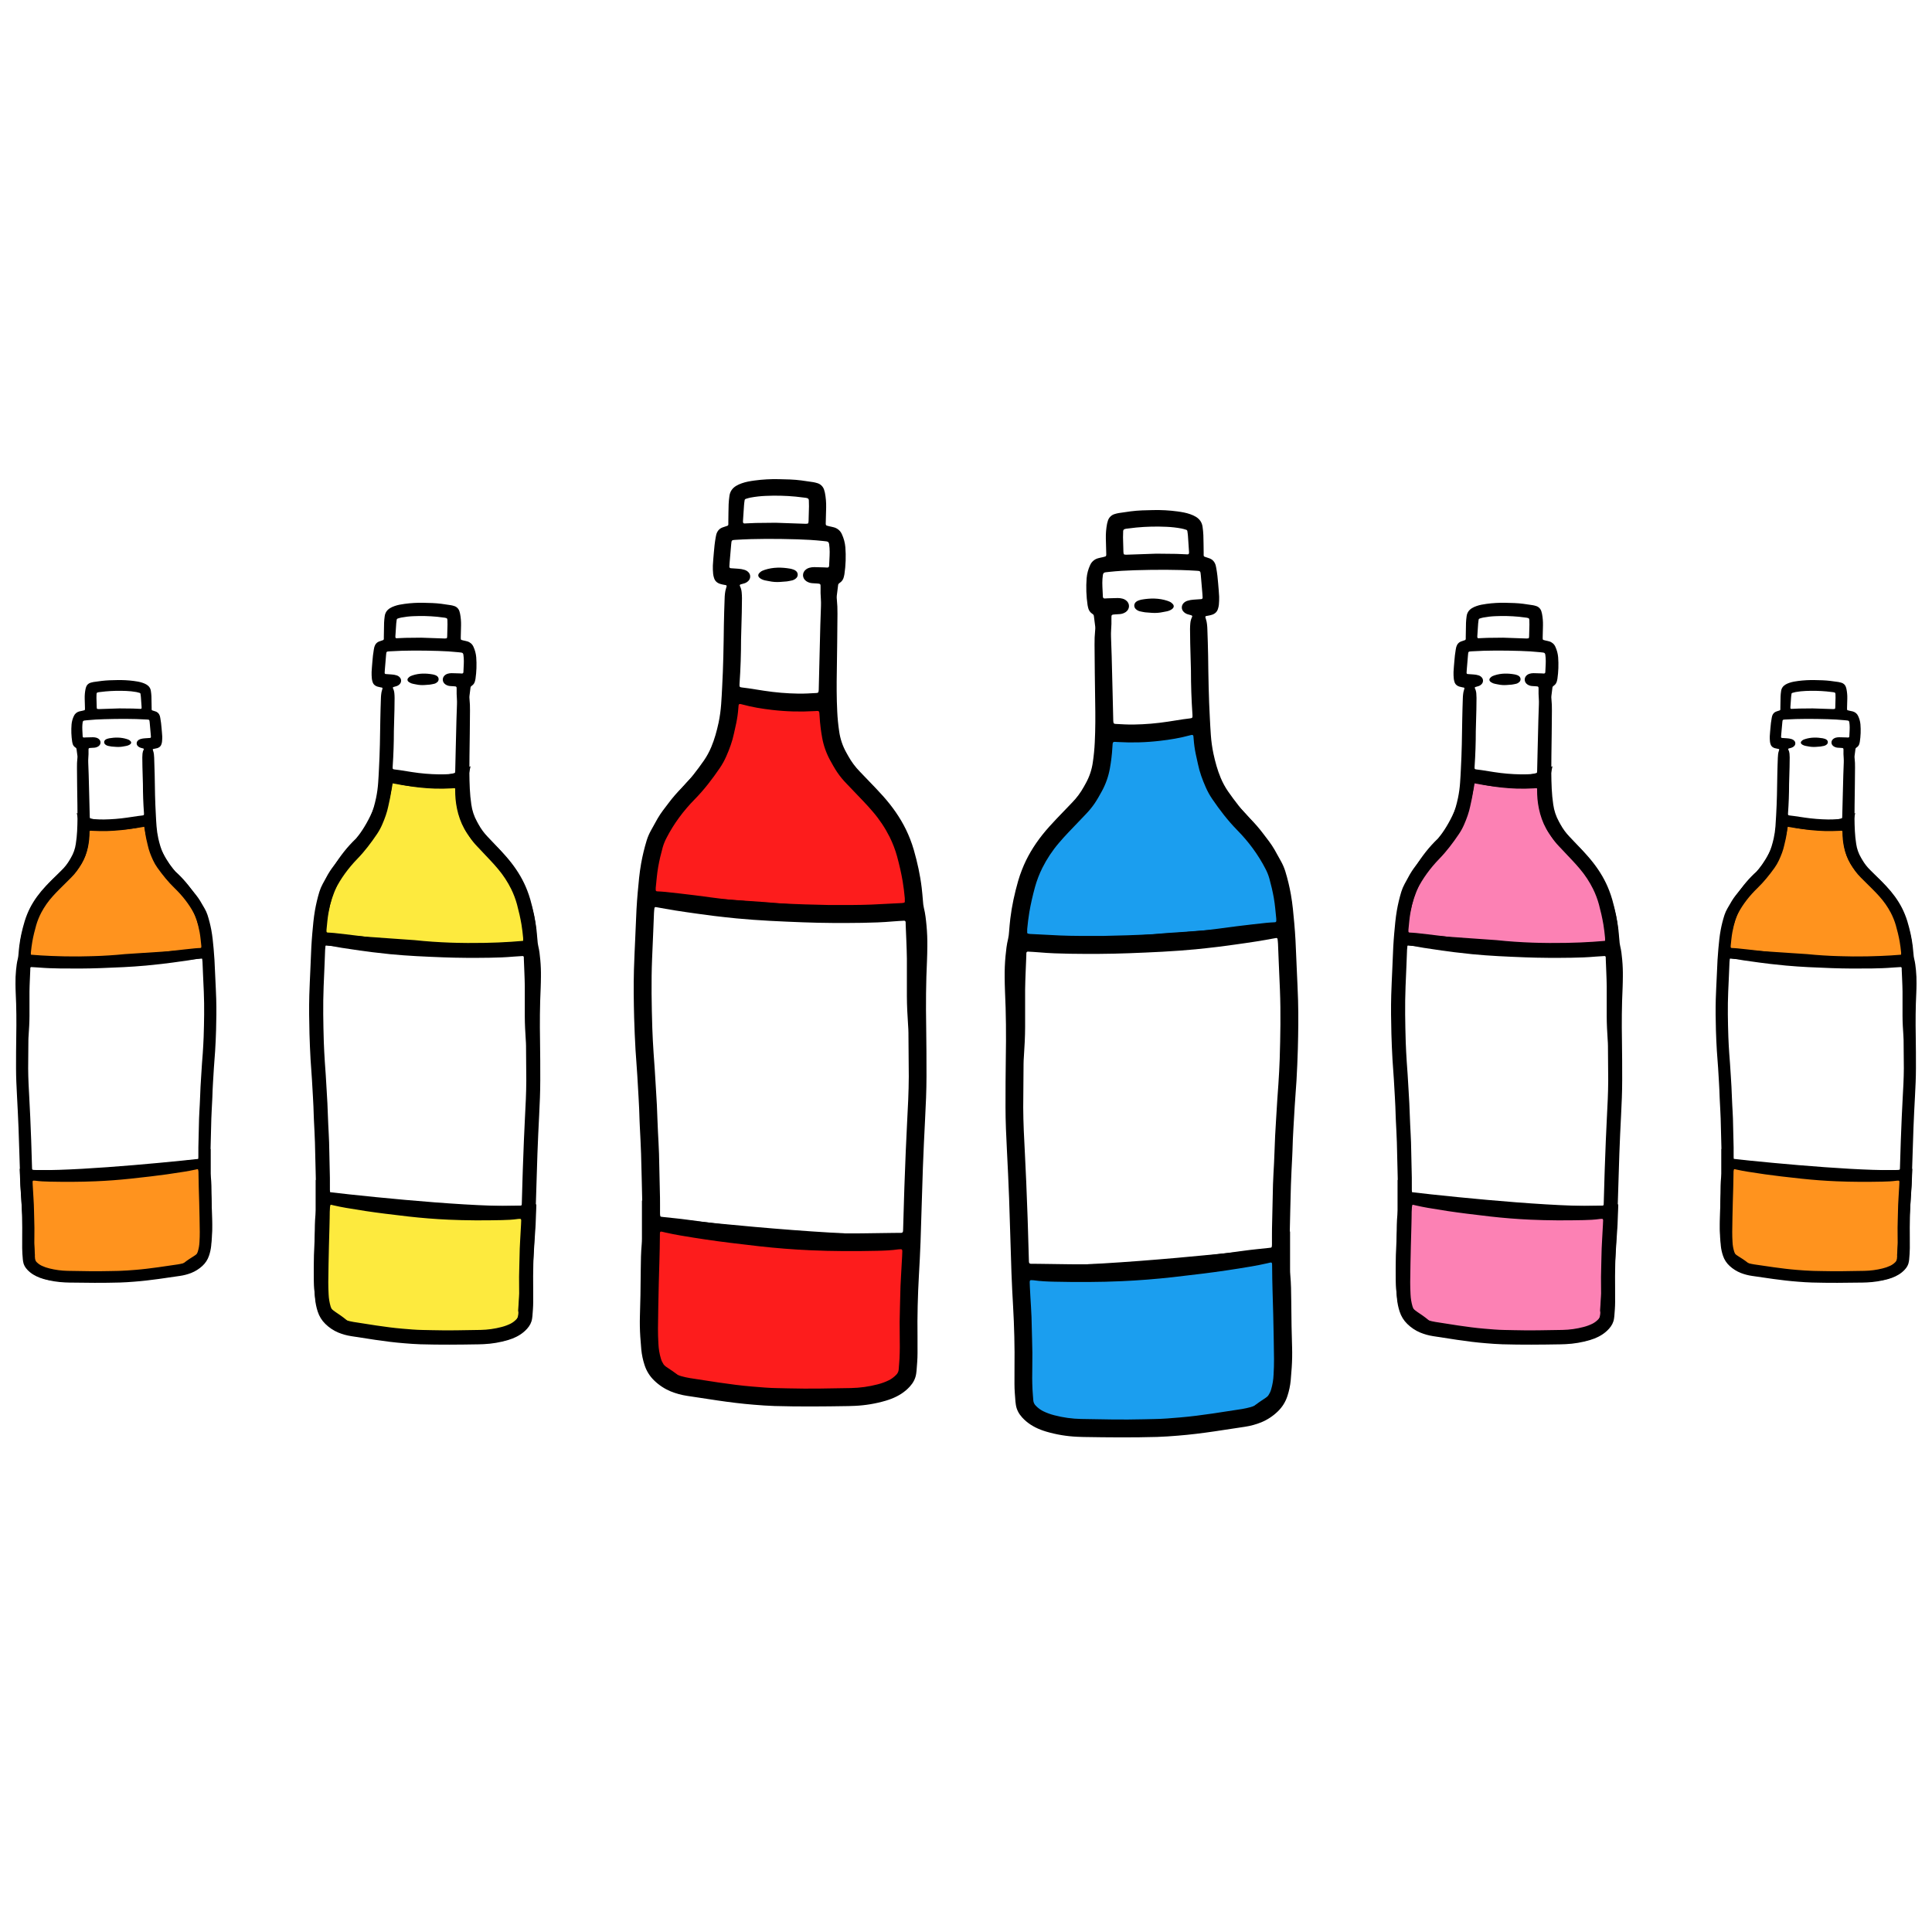 <svg width="125" height="125" viewBox="0 0 125 125" fill="none" xmlns="http://www.w3.org/2000/svg">
<path d="M45.187 50.393C42.352 53.05 41.787 56.714 41.858 58.214L49.59 58.75C53.627 59.178 57.643 58.928 59.146 58.75C59.361 55.75 57.75 52.321 55.281 50.393C53.305 48.85 53.312 46.178 53.563 45.036C51.845 45.807 48.766 45.357 47.442 45.036C47.184 47.607 45.831 49.678 45.187 50.393Z" fill="#FD1C1C"/>
<path d="M59.146 80.178C56.14 80.521 46.726 79.607 42.395 79.107C42.216 79.714 41.858 81.721 41.858 84.893C41.858 88.857 42.395 88.214 43.791 89.393C44.908 90.336 51.916 90.428 55.281 90.357C58.287 90.443 58.753 88.964 58.609 88.214C58.788 85.714 59.146 80.607 59.146 80.178Z" fill="#FD1C1C"/>
<path d="M45.187 50.393C42.352 53.05 41.787 56.714 41.858 58.214L49.59 58.75C53.627 59.178 57.643 58.928 59.146 58.75C59.361 55.75 57.75 52.321 55.281 50.393C53.305 48.85 53.312 46.178 53.563 45.036C51.845 45.807 48.766 45.357 47.442 45.036C47.184 47.607 45.831 49.678 45.187 50.393Z" stroke="black" stroke-width="0.752"/>
<path d="M59.146 80.178C56.14 80.521 46.726 79.607 42.395 79.107C42.216 79.714 41.858 81.721 41.858 84.893C41.858 88.857 42.395 88.214 43.791 89.393C44.908 90.336 51.916 90.428 55.281 90.357C58.287 90.443 58.753 88.964 58.609 88.214C58.788 85.714 59.146 80.607 59.146 80.178Z" stroke="black" stroke-width="0.752"/>
<path d="M41.551 77.677C41.527 76.667 41.508 75.656 41.477 74.646C41.459 74.044 41.423 73.443 41.394 72.841C41.388 72.715 41.381 72.588 41.378 72.462C41.356 71.5 41.285 70.541 41.233 69.58C41.203 69.027 41.149 68.476 41.118 67.923C41.081 67.234 41.047 66.545 41.029 65.855C41.002 64.816 40.987 63.776 41.016 62.736C41.035 62.047 41.072 61.358 41.101 60.668C41.111 60.435 41.122 60.203 41.131 59.97C41.157 59.222 41.194 58.475 41.261 57.73C41.317 57.11 41.37 56.49 41.479 55.877C41.569 55.37 41.69 54.869 41.84 54.376C41.91 54.153 42.002 53.938 42.115 53.734C42.253 53.478 42.395 53.223 42.539 52.971C42.753 52.599 43.021 52.265 43.28 51.926C43.532 51.592 43.806 51.276 44.102 50.98C44.648 50.438 45.109 49.824 45.55 49.196C45.737 48.923 45.895 48.632 46.021 48.327C46.233 47.823 46.374 47.299 46.491 46.766C46.574 46.367 46.63 45.962 46.659 45.555C46.688 45.197 46.702 44.837 46.722 44.478C46.797 43.129 46.818 41.779 46.835 40.428C46.842 39.864 46.865 39.301 46.883 38.738C46.885 38.621 46.893 38.505 46.907 38.389C46.919 38.273 46.944 38.159 46.98 38.048C47.05 37.858 47.014 37.864 46.841 37.836C46.755 37.822 46.67 37.801 46.587 37.775C46.389 37.712 46.251 37.584 46.194 37.38C46.167 37.297 46.149 37.212 46.14 37.125C46.123 36.951 46.117 36.776 46.121 36.601C46.134 36.32 46.163 36.039 46.185 35.759C46.211 35.429 46.246 35.101 46.304 34.775C46.313 34.708 46.327 34.641 46.345 34.576C46.413 34.347 46.552 34.184 46.787 34.112C46.88 34.084 46.971 34.053 47.062 34.019C47.08 34.012 47.096 33.999 47.107 33.983C47.118 33.967 47.123 33.947 47.123 33.928C47.125 33.87 47.121 33.811 47.123 33.753C47.129 33.374 47.13 32.994 47.143 32.617C47.149 32.442 47.171 32.268 47.193 32.095C47.23 31.806 47.378 31.589 47.626 31.437C47.743 31.368 47.867 31.311 47.995 31.268C48.262 31.173 48.541 31.127 48.819 31.089C49.339 31.019 49.863 30.99 50.388 31.002C50.873 31.011 51.358 31.02 51.84 31.083C52.1 31.117 52.359 31.154 52.618 31.195C52.704 31.21 52.789 31.231 52.873 31.257C52.976 31.285 53.071 31.339 53.148 31.413C53.226 31.488 53.284 31.58 53.317 31.682C53.339 31.746 53.357 31.812 53.371 31.878C53.432 32.194 53.459 32.514 53.452 32.835C53.448 33.156 53.435 33.476 53.427 33.797C53.423 33.845 53.425 33.894 53.431 33.942C53.434 33.955 53.441 33.968 53.45 33.978C53.459 33.989 53.47 33.998 53.482 34.004C53.537 34.023 53.593 34.038 53.65 34.049C53.754 34.074 53.86 34.09 53.962 34.121C54.075 34.152 54.179 34.209 54.267 34.286C54.355 34.363 54.425 34.459 54.471 34.567C54.594 34.832 54.67 35.116 54.695 35.407C54.74 35.989 54.719 36.574 54.634 37.152C54.627 37.2 54.615 37.247 54.604 37.294C54.569 37.463 54.49 37.603 54.345 37.701C54.329 37.712 54.315 37.724 54.298 37.735C54.278 37.749 54.261 37.767 54.248 37.788C54.236 37.809 54.228 37.832 54.226 37.857C54.196 38.088 54.165 38.319 54.139 38.551C54.132 38.628 54.134 38.706 54.144 38.783C54.175 39.093 54.188 39.404 54.184 39.715C54.172 40.949 54.164 42.183 54.142 43.416C54.126 44.291 54.125 45.165 54.169 46.039C54.189 46.467 54.231 46.892 54.294 47.315C54.36 47.797 54.517 48.263 54.755 48.688C54.798 48.764 54.841 48.84 54.883 48.917C55.086 49.283 55.336 49.62 55.628 49.919C55.972 50.275 56.315 50.632 56.657 50.991C56.971 51.322 57.28 51.659 57.563 52.017C58.109 52.707 58.561 53.452 58.88 54.274C58.971 54.509 59.055 54.748 59.124 54.99C59.354 55.795 59.535 56.61 59.634 57.442C59.667 57.722 59.691 58.002 59.714 58.283C59.721 58.438 59.742 58.593 59.776 58.745C59.869 59.114 59.908 59.491 59.944 59.868C59.987 60.323 60.005 60.78 59.998 61.237C59.994 61.538 59.991 61.84 59.977 62.14C59.908 63.568 59.899 64.995 59.924 66.424C59.943 67.493 59.942 68.562 59.944 69.631C59.944 70.564 59.9 71.496 59.852 72.428C59.8 73.466 59.748 74.504 59.711 75.543C59.654 77.146 59.614 78.749 59.559 80.351C59.534 81.07 59.494 81.788 59.454 82.506C59.379 83.826 59.345 85.146 59.363 86.468C59.367 86.828 59.364 87.187 59.364 87.547C59.364 87.926 59.33 88.304 59.301 88.681C59.296 88.749 59.285 88.817 59.276 88.884C59.229 89.202 59.085 89.467 58.869 89.706C58.536 90.075 58.126 90.325 57.668 90.503C57.55 90.549 57.43 90.587 57.309 90.625C56.657 90.817 55.983 90.929 55.304 90.959C55.168 90.965 55.032 90.971 54.896 90.973C53.304 91 51.713 91.015 50.121 90.969C49.674 90.956 49.229 90.921 48.784 90.886C48 90.823 47.22 90.727 46.442 90.612C45.78 90.515 45.117 90.415 44.456 90.312C44.09 90.257 43.733 90.16 43.391 90.021C42.995 89.856 42.634 89.618 42.327 89.319C42.038 89.042 41.824 88.697 41.702 88.315C41.596 87.992 41.525 87.657 41.492 87.319C41.465 87.038 41.444 86.757 41.426 86.476C41.398 86.04 41.39 85.603 41.402 85.165C41.413 84.709 41.429 84.252 41.437 83.795C41.447 83.242 41.451 82.688 41.457 82.134C41.462 81.59 41.468 81.045 41.518 80.503C41.529 80.377 41.533 80.251 41.533 80.125C41.534 79.308 41.534 78.492 41.533 77.676L41.551 77.677ZM58.798 69.653C58.791 68.71 58.783 67.767 58.776 66.825C58.776 66.67 58.765 66.514 58.755 66.359C58.714 65.719 58.676 65.079 58.675 64.437C58.673 63.63 58.678 62.824 58.675 62.017C58.672 61.638 58.654 61.26 58.641 60.881C58.629 60.551 58.613 60.221 58.6 59.891C58.597 59.813 58.597 59.735 58.594 59.658C58.593 59.633 58.582 59.611 58.564 59.594C58.546 59.578 58.523 59.569 58.498 59.569C58.255 59.584 58.013 59.594 57.772 59.616C57.114 59.674 56.454 59.696 55.794 59.707C54.513 59.726 53.231 59.722 51.95 59.673C50.514 59.618 49.079 59.557 47.648 59.42C47.165 59.373 46.683 59.318 46.201 59.261C45.854 59.22 45.508 59.172 45.162 59.123C44.672 59.054 44.182 58.986 43.693 58.908C43.271 58.842 42.852 58.762 42.431 58.688C42.412 58.686 42.392 58.69 42.376 58.701C42.36 58.712 42.348 58.728 42.343 58.746C42.331 58.852 42.317 58.959 42.313 59.064C42.295 59.472 42.282 59.88 42.264 60.288C42.24 60.87 42.213 61.453 42.19 62.035C42.129 63.532 42.159 65.028 42.204 66.524C42.219 67.058 42.255 67.592 42.287 68.126C42.307 68.475 42.339 68.824 42.361 69.172C42.389 69.597 42.412 70.026 42.439 70.453C42.483 71.141 42.522 71.83 42.54 72.52C42.547 72.763 42.56 73.006 42.571 73.249C42.593 73.715 42.624 74.18 42.638 74.646C42.664 75.598 42.684 76.55 42.702 77.501C42.708 77.831 42.702 78.161 42.704 78.492C42.703 78.55 42.708 78.608 42.717 78.665C42.72 78.68 42.727 78.693 42.737 78.703C42.748 78.714 42.761 78.721 42.776 78.723C42.824 78.729 42.872 78.736 42.919 78.741C43.44 78.799 43.963 78.845 44.482 78.917C45.473 79.056 46.464 79.183 47.455 79.3C48.11 79.377 48.766 79.45 49.423 79.519C49.906 79.569 50.389 79.612 50.873 79.65C51.338 79.684 51.803 79.708 52.269 79.732C53.421 79.793 54.578 79.81 55.733 79.798C56.431 79.79 57.131 79.778 57.83 79.769C57.985 79.767 58.14 79.769 58.296 79.766C58.381 79.766 58.421 79.726 58.427 79.645C58.43 79.606 58.431 79.567 58.432 79.528L58.493 77.459C58.5 77.236 58.506 77.013 58.514 76.789C58.542 76.022 58.57 75.255 58.602 74.488C58.627 73.876 58.656 73.265 58.688 72.653C58.742 71.654 58.793 70.654 58.798 69.653ZM58.226 84.602C58.232 84.368 58.239 84.135 58.244 83.903C58.252 83.447 58.266 82.99 58.297 82.534C58.325 82.117 58.344 81.7 58.367 81.283C58.372 81.176 58.376 81.07 58.379 80.962C58.379 80.933 58.376 80.904 58.371 80.876C58.365 80.863 58.356 80.852 58.345 80.843C58.334 80.834 58.321 80.828 58.308 80.824C58.25 80.824 58.192 80.826 58.134 80.832C57.681 80.898 57.226 80.916 56.769 80.926C55.323 80.958 53.877 80.956 52.431 80.892C51.325 80.843 50.222 80.755 49.122 80.633C48.486 80.562 47.85 80.487 47.214 80.407C46.694 80.342 46.175 80.273 45.656 80.196C45.11 80.115 44.564 80.028 44.018 79.935C43.683 79.878 43.35 79.811 43.019 79.736C42.676 79.657 42.695 79.618 42.694 79.996C42.689 81.006 42.649 82.016 42.623 83.026C42.599 83.998 42.582 84.97 42.571 85.942C42.567 86.272 42.583 86.602 42.599 86.932C42.612 87.263 42.667 87.59 42.761 87.907C42.84 88.169 42.995 88.402 43.206 88.575C43.459 88.789 43.755 88.947 44.074 89.037C44.261 89.089 44.45 89.131 44.642 89.163C45.264 89.263 45.888 89.358 46.512 89.45C47.222 89.553 47.934 89.649 48.65 89.708C49.211 89.755 49.773 89.806 50.335 89.812C50.559 89.815 50.782 89.821 51.005 89.827C52.354 89.863 53.703 89.832 55.052 89.807C55.635 89.796 56.214 89.716 56.778 89.569C57.033 89.505 57.28 89.415 57.515 89.3C57.688 89.211 57.845 89.094 57.98 88.954C58.08 88.86 58.139 88.73 58.147 88.593C58.161 88.361 58.187 88.129 58.198 87.895C58.221 87.409 58.222 86.923 58.212 86.437C58.2 85.825 58.205 85.213 58.226 84.602ZM53.6 58.553H53.978C54.784 58.553 55.589 58.56 56.394 58.526C57.044 58.498 57.693 58.461 58.342 58.428C58.391 58.426 58.439 58.42 58.486 58.408C58.5 58.406 58.513 58.398 58.523 58.387C58.533 58.376 58.539 58.362 58.541 58.348C58.545 58.271 58.545 58.193 58.541 58.116C58.505 57.749 58.464 57.382 58.402 57.018C58.309 56.471 58.183 55.933 58.038 55.399C57.919 54.968 57.758 54.55 57.559 54.15C57.267 53.568 56.905 53.023 56.481 52.529C56.287 52.299 56.083 52.077 55.877 51.858C55.504 51.463 55.126 51.072 54.75 50.679C54.54 50.463 54.349 50.23 54.178 49.981C54.005 49.723 53.853 49.452 53.704 49.179C53.453 48.717 53.279 48.218 53.188 47.701C53.106 47.242 53.052 46.778 53.026 46.312C53.005 45.967 53.024 45.986 52.672 46.009C51.77 46.062 50.866 46.037 49.969 45.933C49.303 45.858 48.642 45.749 47.997 45.571C47.969 45.564 47.94 45.557 47.912 45.551C47.841 45.536 47.794 45.566 47.787 45.632C47.78 45.698 47.775 45.767 47.769 45.835C47.745 46.155 47.7 46.473 47.635 46.787C47.588 47.005 47.536 47.222 47.491 47.441C47.385 47.957 47.203 48.449 46.992 48.929C46.875 49.196 46.734 49.452 46.57 49.693C46.082 50.408 45.559 51.093 44.95 51.712C44.218 52.457 43.599 53.288 43.12 54.22C43.016 54.418 42.933 54.626 42.872 54.841C42.758 55.253 42.66 55.669 42.585 56.09C42.505 56.54 42.473 56.995 42.425 57.449C42.422 57.497 42.422 57.546 42.425 57.594C42.428 57.613 42.437 57.631 42.45 57.644C42.464 57.658 42.481 57.666 42.501 57.669C42.684 57.681 42.869 57.686 43.052 57.706C43.698 57.777 44.344 57.847 44.989 57.929C45.788 58.03 46.584 58.151 47.386 58.225C47.946 58.276 48.508 58.328 49.068 58.368C49.553 58.403 50.037 58.422 50.521 58.448C51.544 58.502 52.572 58.534 53.6 58.553ZM47.946 41.373C47.946 42.324 47.914 43.276 47.849 44.227L47.847 44.258C47.837 44.444 47.851 44.461 48.025 44.482C48.16 44.498 48.295 44.514 48.429 44.534C48.765 44.585 49.101 44.637 49.436 44.691C50.165 44.803 50.901 44.866 51.638 44.877C52.037 44.885 52.434 44.859 52.831 44.837C52.86 44.835 52.888 44.828 52.914 44.816C52.922 44.812 52.93 44.806 52.937 44.799C52.943 44.792 52.948 44.784 52.951 44.775C52.963 44.728 52.97 44.681 52.972 44.633C52.987 44.04 53.001 43.448 53.015 42.855C53.035 42.049 53.055 41.243 53.075 40.437C53.087 40.029 53.106 39.622 53.117 39.214C53.123 39.059 53.12 38.903 53.11 38.748C53.09 38.496 53.084 38.244 53.091 37.991C53.091 37.943 53.089 37.894 53.087 37.846C53.081 37.827 53.072 37.81 53.058 37.797C53.045 37.783 53.028 37.773 53.01 37.767C52.962 37.761 52.914 37.756 52.866 37.752C52.759 37.745 52.653 37.743 52.546 37.732C52.41 37.722 52.279 37.676 52.165 37.6C51.888 37.408 51.884 37.033 52.156 36.836C52.218 36.789 52.289 36.755 52.364 36.735C52.467 36.706 52.574 36.692 52.681 36.693C52.893 36.697 53.107 36.703 53.321 36.71C53.388 36.712 53.456 36.719 53.524 36.721C53.538 36.723 53.553 36.721 53.567 36.717C53.581 36.712 53.594 36.705 53.605 36.696C53.616 36.686 53.625 36.675 53.632 36.661C53.638 36.648 53.642 36.634 53.643 36.62C53.656 36.396 53.669 36.173 53.675 35.952C53.683 35.786 53.682 35.621 53.671 35.456C53.631 35.013 53.647 35.043 53.24 35.001C52.69 34.943 52.137 34.91 51.584 34.894C50.255 34.857 48.926 34.844 47.598 34.927C47.343 34.943 47.33 34.937 47.308 35.212C47.278 35.609 47.24 36.005 47.206 36.402C47.199 36.489 47.194 36.577 47.19 36.664C47.188 36.688 47.196 36.712 47.212 36.73C47.228 36.749 47.25 36.761 47.275 36.763C47.439 36.775 47.603 36.787 47.768 36.797C47.904 36.804 48.038 36.829 48.168 36.869C48.272 36.899 48.364 36.957 48.436 37.037C48.502 37.11 48.538 37.205 48.537 37.303C48.537 37.401 48.5 37.496 48.434 37.568C48.362 37.648 48.27 37.707 48.167 37.74C48.085 37.768 48 37.787 47.916 37.811C47.878 37.822 47.85 37.869 47.867 37.901C47.932 38.031 47.973 38.173 47.986 38.319C47.997 38.444 48.005 38.571 48.005 38.697C48.005 39.007 48.001 39.318 47.993 39.629C47.979 40.208 47.962 40.79 47.946 41.373ZM50.183 33.822C50.529 33.834 50.887 33.846 51.245 33.859C51.535 33.869 51.825 33.881 52.116 33.889C52.164 33.89 52.212 33.885 52.259 33.875C52.268 33.872 52.276 33.867 52.283 33.86C52.29 33.853 52.295 33.845 52.298 33.836C52.308 33.799 52.314 33.761 52.315 33.723C52.325 33.403 52.335 33.083 52.341 32.763C52.343 32.637 52.337 32.511 52.333 32.385C52.333 32.356 52.327 32.327 52.316 32.301C52.303 32.275 52.283 32.255 52.258 32.242C52.213 32.224 52.166 32.212 52.118 32.206C51.905 32.179 51.695 32.152 51.483 32.131C50.837 32.07 50.187 32.054 49.539 32.084C49.209 32.097 48.882 32.134 48.558 32.194C48.454 32.216 48.351 32.244 48.25 32.278C48.231 32.284 48.215 32.295 48.202 32.31C48.189 32.325 48.181 32.343 48.178 32.362C48.162 32.468 48.147 32.573 48.139 32.68C48.115 33.018 48.093 33.357 48.071 33.696C48.069 33.724 48.071 33.754 48.071 33.782C48.072 33.794 48.075 33.806 48.08 33.817C48.085 33.828 48.092 33.837 48.101 33.845C48.11 33.853 48.121 33.859 48.132 33.863C48.143 33.867 48.155 33.869 48.167 33.868C48.215 33.868 48.264 33.864 48.312 33.861C48.506 33.853 48.699 33.84 48.893 33.836C49.318 33.829 49.744 33.826 50.183 33.822Z" fill="black"/>
<path d="M50.477 37.651C50.235 37.669 49.991 37.652 49.754 37.6C49.679 37.584 49.603 37.57 49.526 37.557C49.411 37.536 49.302 37.494 49.203 37.432C49.171 37.41 49.141 37.385 49.114 37.358C49.08 37.323 49.059 37.276 49.059 37.227C49.058 37.178 49.076 37.131 49.109 37.095C49.135 37.066 49.162 37.038 49.191 37.013C49.273 36.942 49.373 36.904 49.475 36.87C50.023 36.69 50.579 36.696 51.14 36.795C51.216 36.811 51.29 36.832 51.362 36.861C51.407 36.878 51.449 36.903 51.487 36.933C51.524 36.96 51.555 36.996 51.577 37.037C51.599 37.078 51.611 37.123 51.612 37.169C51.614 37.215 51.606 37.261 51.587 37.304C51.569 37.346 51.541 37.384 51.506 37.414C51.434 37.48 51.347 37.527 51.252 37.551C51.14 37.579 51.025 37.597 50.911 37.617C50.873 37.623 50.834 37.623 50.795 37.626L50.477 37.651Z" fill="black"/>
<path d="M79.813 52.393C82.648 55.05 83.213 58.714 83.142 60.214L75.41 60.75C71.373 61.178 67.357 60.928 65.854 60.75C65.639 57.75 67.249 54.321 69.719 52.393C71.695 50.85 71.688 48.178 71.437 47.036C73.155 47.807 76.234 47.357 77.558 47.036C77.816 49.607 79.169 51.678 79.813 52.393Z" fill="#1B9EEF"/>
<path d="M65.853 82.178C68.86 82.521 78.274 81.607 82.605 81.107C82.784 81.714 83.141 83.721 83.141 86.893C83.141 90.857 82.605 90.214 81.209 91.393C80.092 92.336 73.084 92.428 69.719 92.357C66.713 92.443 66.247 90.964 66.39 90.214C66.211 87.714 65.853 82.607 65.853 82.178Z" fill="#1B9EEF"/>
<path d="M79.813 52.393C82.648 55.05 83.213 58.714 83.142 60.214L75.41 60.75C71.373 61.178 67.357 60.928 65.854 60.75C65.639 57.75 67.249 54.321 69.719 52.393C71.695 50.85 71.688 48.178 71.437 47.036C73.155 47.807 76.234 47.357 77.558 47.036C77.816 49.607 79.169 51.678 79.813 52.393Z" stroke="black" stroke-width="0.752"/>
<path d="M65.853 82.178C68.86 82.521 78.274 81.607 82.605 81.107C82.784 81.714 83.141 83.721 83.141 86.893C83.141 90.857 82.605 90.214 81.209 91.393C80.092 92.336 73.084 92.428 69.719 92.357C66.713 92.443 66.247 90.964 66.39 90.214C66.211 87.714 65.853 82.607 65.853 82.178Z" stroke="black" stroke-width="0.752"/>
<path d="M83.449 79.677C83.473 78.667 83.492 77.656 83.523 76.646C83.541 76.044 83.578 75.443 83.606 74.841C83.612 74.715 83.619 74.588 83.622 74.462C83.644 73.5 83.715 72.541 83.767 71.58C83.797 71.027 83.851 70.476 83.882 69.923C83.919 69.234 83.953 68.545 83.971 67.855C83.998 66.816 84.013 65.776 83.985 64.736C83.966 64.047 83.928 63.358 83.899 62.668C83.889 62.435 83.878 62.203 83.869 61.97C83.843 61.222 83.806 60.475 83.739 59.73C83.683 59.11 83.63 58.49 83.521 57.877C83.431 57.37 83.311 56.869 83.16 56.376C83.09 56.153 82.998 55.938 82.885 55.734C82.747 55.478 82.605 55.223 82.461 54.971C82.247 54.599 81.979 54.265 81.72 53.926C81.468 53.592 81.194 53.276 80.899 52.98C80.353 52.438 79.891 51.824 79.45 51.196C79.263 50.923 79.105 50.632 78.979 50.327C78.767 49.823 78.626 49.299 78.51 48.766C78.426 48.367 78.37 47.962 78.341 47.555C78.313 47.197 78.298 46.837 78.278 46.478C78.203 45.129 78.182 43.779 78.165 42.428C78.158 41.864 78.135 41.301 78.117 40.738C78.115 40.621 78.107 40.505 78.093 40.389C78.081 40.273 78.057 40.159 78.02 40.048C77.95 39.858 77.986 39.864 78.159 39.836C78.245 39.822 78.33 39.801 78.414 39.775C78.611 39.712 78.749 39.584 78.806 39.38C78.833 39.297 78.851 39.212 78.861 39.125C78.877 38.951 78.883 38.776 78.879 38.601C78.866 38.32 78.837 38.039 78.815 37.759C78.789 37.429 78.754 37.101 78.696 36.775C78.687 36.708 78.673 36.641 78.655 36.576C78.587 36.347 78.448 36.184 78.213 36.112C78.12 36.084 78.029 36.053 77.938 36.019C77.92 36.012 77.904 35.999 77.893 35.983C77.882 35.967 77.877 35.947 77.877 35.928C77.875 35.87 77.879 35.811 77.877 35.753C77.871 35.374 77.87 34.994 77.857 34.617C77.851 34.442 77.829 34.268 77.807 34.095C77.77 33.806 77.622 33.589 77.374 33.437C77.257 33.368 77.134 33.311 77.005 33.268C76.738 33.173 76.459 33.127 76.181 33.089C75.661 33.019 75.137 32.99 74.612 33.002C74.127 33.011 73.642 33.02 73.16 33.083C72.9 33.117 72.641 33.154 72.382 33.195C72.296 33.21 72.211 33.231 72.127 33.257C72.024 33.285 71.929 33.339 71.852 33.413C71.774 33.488 71.716 33.58 71.683 33.682C71.661 33.746 71.643 33.812 71.629 33.879C71.568 34.194 71.541 34.514 71.548 34.835C71.552 35.156 71.565 35.476 71.573 35.797C71.577 35.845 71.575 35.894 71.569 35.942C71.566 35.955 71.559 35.968 71.55 35.978C71.542 35.989 71.531 35.998 71.518 36.004C71.463 36.023 71.407 36.038 71.35 36.049C71.246 36.074 71.14 36.09 71.038 36.121C70.925 36.152 70.821 36.209 70.733 36.286C70.645 36.363 70.575 36.459 70.529 36.567C70.406 36.832 70.33 37.116 70.305 37.407C70.26 37.989 70.281 38.574 70.366 39.152C70.373 39.2 70.385 39.247 70.396 39.294C70.431 39.463 70.51 39.603 70.655 39.701C70.671 39.712 70.686 39.724 70.703 39.735C70.723 39.749 70.739 39.767 70.752 39.788C70.764 39.809 70.772 39.832 70.774 39.857C70.804 40.088 70.835 40.319 70.862 40.551C70.868 40.628 70.866 40.706 70.856 40.783C70.825 41.093 70.812 41.404 70.817 41.715C70.828 42.949 70.836 44.183 70.858 45.416C70.874 46.291 70.875 47.165 70.831 48.039C70.811 48.467 70.769 48.892 70.706 49.315C70.64 49.797 70.483 50.263 70.245 50.688C70.202 50.764 70.159 50.84 70.117 50.917C69.914 51.283 69.664 51.62 69.372 51.919C69.028 52.275 68.685 52.632 68.343 52.991C68.029 53.322 67.721 53.659 67.437 54.017C66.891 54.707 66.439 55.452 66.121 56.274C66.029 56.509 65.945 56.748 65.876 56.99C65.646 57.795 65.466 58.61 65.366 59.442C65.333 59.722 65.309 60.002 65.287 60.283C65.279 60.438 65.258 60.593 65.224 60.745C65.131 61.114 65.092 61.491 65.056 61.868C65.013 62.323 64.996 62.78 65.002 63.237C65.006 63.538 65.009 63.84 65.023 64.14C65.092 65.568 65.101 66.995 65.076 68.424C65.057 69.493 65.058 70.562 65.056 71.631C65.056 72.564 65.1 73.496 65.148 74.428C65.2 75.466 65.252 76.504 65.289 77.543C65.346 79.146 65.386 80.749 65.441 82.351C65.466 83.07 65.506 83.788 65.546 84.506C65.621 85.826 65.655 87.146 65.638 88.468C65.633 88.828 65.636 89.187 65.636 89.547C65.636 89.926 65.67 90.304 65.699 90.681C65.704 90.749 65.715 90.817 65.725 90.884C65.771 91.202 65.915 91.467 66.131 91.706C66.465 92.075 66.874 92.325 67.332 92.503C67.45 92.549 67.57 92.587 67.691 92.625C68.344 92.817 69.017 92.929 69.697 92.959C69.832 92.965 69.968 92.971 70.104 92.973C71.696 93 73.287 93.015 74.879 92.969C75.326 92.956 75.771 92.921 76.216 92.886C77 92.823 77.78 92.727 78.558 92.612C79.221 92.515 79.883 92.415 80.545 92.312C80.91 92.257 81.267 92.16 81.609 92.021C82.005 91.856 82.366 91.618 82.673 91.319C82.962 91.042 83.177 90.697 83.298 90.315C83.404 89.992 83.475 89.658 83.508 89.319C83.535 89.038 83.556 88.757 83.574 88.476C83.603 88.04 83.611 87.603 83.598 87.165C83.587 86.709 83.571 86.252 83.563 85.795C83.553 85.242 83.549 84.688 83.543 84.134C83.538 83.59 83.532 83.045 83.483 82.503C83.471 82.377 83.467 82.251 83.467 82.125C83.466 81.308 83.466 80.492 83.467 79.676L83.449 79.677ZM66.202 71.653C66.209 70.71 66.217 69.767 66.224 68.825C66.224 68.67 66.235 68.514 66.245 68.359C66.287 67.719 66.324 67.079 66.325 66.437C66.327 65.63 66.322 64.824 66.325 64.017C66.328 63.638 66.346 63.26 66.359 62.881C66.371 62.551 66.387 62.221 66.4 61.891C66.403 61.813 66.403 61.735 66.406 61.658C66.407 61.633 66.418 61.611 66.436 61.594C66.454 61.578 66.478 61.569 66.502 61.569C66.745 61.584 66.987 61.594 67.228 61.616C67.886 61.674 68.546 61.696 69.206 61.707C70.487 61.726 71.769 61.722 73.05 61.673C74.486 61.618 75.921 61.557 77.352 61.42C77.835 61.373 78.317 61.318 78.799 61.261C79.146 61.22 79.492 61.172 79.838 61.123C80.328 61.054 80.819 60.986 81.308 60.908C81.729 60.842 82.149 60.762 82.569 60.688C82.588 60.686 82.608 60.69 82.624 60.701C82.64 60.712 82.652 60.728 82.657 60.746C82.669 60.852 82.683 60.959 82.687 61.064C82.705 61.472 82.718 61.88 82.736 62.288C82.76 62.87 82.787 63.453 82.811 64.035C82.871 65.532 82.841 67.028 82.796 68.524C82.781 69.058 82.745 69.592 82.713 70.126C82.693 70.475 82.662 70.824 82.639 71.172C82.611 71.597 82.588 72.026 82.561 72.453C82.517 73.141 82.479 73.83 82.46 74.52C82.453 74.763 82.44 75.006 82.43 75.249C82.407 75.715 82.376 76.18 82.362 76.646C82.336 77.598 82.317 78.55 82.298 79.501C82.292 79.831 82.298 80.161 82.296 80.492C82.297 80.55 82.292 80.608 82.283 80.665C82.28 80.68 82.273 80.693 82.263 80.703C82.252 80.714 82.239 80.721 82.224 80.723C82.177 80.729 82.129 80.736 82.081 80.741C81.56 80.799 81.037 80.845 80.518 80.917C79.527 81.056 78.536 81.183 77.545 81.3C76.89 81.377 76.234 81.45 75.577 81.519C75.094 81.569 74.611 81.612 74.127 81.65C73.662 81.684 73.197 81.708 72.731 81.732C71.579 81.793 70.422 81.81 69.267 81.798C68.569 81.79 67.869 81.778 67.171 81.769C67.015 81.767 66.86 81.769 66.704 81.766C66.619 81.766 66.579 81.726 66.573 81.645C66.57 81.606 66.569 81.567 66.568 81.528L66.507 79.459C66.5 79.236 66.494 79.013 66.486 78.789C66.458 78.022 66.43 77.255 66.398 76.488C66.373 75.876 66.344 75.265 66.312 74.653C66.258 73.654 66.207 72.654 66.202 71.653ZM66.774 86.602C66.768 86.368 66.761 86.135 66.756 85.903C66.749 85.447 66.735 84.99 66.704 84.534C66.675 84.117 66.656 83.7 66.633 83.283C66.628 83.176 66.624 83.07 66.621 82.962C66.621 82.933 66.624 82.904 66.629 82.876C66.635 82.863 66.644 82.852 66.655 82.843C66.666 82.834 66.679 82.828 66.692 82.824C66.75 82.824 66.808 82.826 66.866 82.832C67.319 82.898 67.774 82.916 68.231 82.926C69.677 82.958 71.123 82.956 72.57 82.892C73.675 82.843 74.778 82.755 75.878 82.633C76.514 82.562 77.15 82.487 77.786 82.407C78.306 82.342 78.825 82.273 79.344 82.196C79.89 82.115 80.436 82.028 80.982 81.935C81.317 81.878 81.65 81.811 81.981 81.736C82.325 81.657 82.305 81.618 82.307 81.996C82.311 83.006 82.351 84.016 82.377 85.026C82.401 85.998 82.418 86.97 82.429 87.942C82.433 88.272 82.417 88.602 82.401 88.932C82.388 89.263 82.334 89.59 82.239 89.907C82.161 90.169 82.006 90.402 81.794 90.575C81.541 90.789 81.245 90.947 80.927 91.037C80.74 91.089 80.55 91.131 80.359 91.163C79.736 91.263 79.113 91.358 78.488 91.45C77.778 91.553 77.066 91.649 76.35 91.708C75.789 91.755 75.227 91.806 74.665 91.812C74.441 91.815 74.218 91.821 73.995 91.827C72.646 91.863 71.297 91.832 69.948 91.807C69.365 91.796 68.786 91.716 68.222 91.569C67.967 91.505 67.72 91.415 67.485 91.3C67.312 91.211 67.155 91.094 67.02 90.954C66.921 90.86 66.861 90.73 66.853 90.593C66.839 90.361 66.813 90.129 66.802 89.895C66.779 89.409 66.778 88.923 66.789 88.437C66.8 87.825 66.796 87.213 66.774 86.602ZM71.4 60.553H71.022C70.216 60.553 69.411 60.56 68.606 60.526C67.956 60.498 67.307 60.461 66.658 60.428C66.61 60.426 66.561 60.42 66.514 60.408C66.5 60.406 66.487 60.398 66.477 60.387C66.467 60.376 66.461 60.362 66.459 60.348C66.455 60.271 66.455 60.193 66.459 60.116C66.495 59.749 66.536 59.382 66.598 59.018C66.691 58.471 66.817 57.933 66.962 57.399C67.081 56.968 67.242 56.55 67.441 56.15C67.733 55.568 68.095 55.023 68.519 54.529C68.713 54.299 68.917 54.077 69.123 53.858C69.496 53.463 69.875 53.072 70.25 52.679C70.46 52.463 70.651 52.23 70.822 51.981C70.996 51.723 71.147 51.452 71.296 51.179C71.547 50.717 71.721 50.218 71.812 49.701C71.894 49.242 71.948 48.778 71.974 48.312C71.995 47.967 71.976 47.986 72.328 48.009C73.23 48.062 74.134 48.037 75.031 47.933C75.697 47.858 76.358 47.749 77.004 47.571C77.031 47.564 77.06 47.557 77.088 47.551C77.159 47.536 77.206 47.566 77.213 47.632C77.22 47.698 77.225 47.767 77.231 47.835C77.255 48.155 77.3 48.473 77.365 48.787C77.412 49.005 77.464 49.222 77.509 49.441C77.615 49.957 77.797 50.449 78.009 50.929C78.125 51.196 78.266 51.452 78.43 51.693C78.918 52.408 79.441 53.093 80.05 53.712C80.782 54.457 81.401 55.288 81.88 56.22C81.984 56.418 82.067 56.626 82.128 56.841C82.242 57.253 82.34 57.669 82.415 58.09C82.495 58.54 82.528 58.995 82.575 59.449C82.578 59.497 82.578 59.546 82.575 59.594C82.572 59.613 82.564 59.631 82.55 59.644C82.536 59.658 82.519 59.666 82.5 59.669C82.316 59.681 82.131 59.686 81.948 59.706C81.302 59.777 80.656 59.847 80.011 59.929C79.212 60.03 78.416 60.151 77.614 60.225C77.054 60.276 76.492 60.328 75.932 60.368C75.447 60.403 74.963 60.422 74.479 60.448C73.456 60.502 72.428 60.534 71.4 60.553ZM77.054 43.373C77.054 44.324 77.086 45.276 77.151 46.227L77.153 46.258C77.163 46.444 77.149 46.461 76.975 46.482C76.84 46.498 76.705 46.514 76.571 46.534C76.235 46.585 75.899 46.637 75.564 46.691C74.835 46.803 74.099 46.866 73.362 46.877C72.963 46.885 72.566 46.859 72.169 46.837C72.14 46.835 72.112 46.828 72.086 46.816C72.078 46.812 72.07 46.806 72.063 46.799C72.057 46.792 72.052 46.784 72.049 46.775C72.037 46.728 72.03 46.681 72.028 46.633C72.013 46.04 71.999 45.448 71.986 44.855C71.965 44.049 71.945 43.243 71.925 42.437C71.914 42.029 71.894 41.622 71.883 41.214C71.877 41.059 71.88 40.903 71.89 40.748C71.91 40.496 71.916 40.244 71.909 39.991C71.909 39.943 71.912 39.894 71.913 39.846C71.919 39.827 71.928 39.81 71.942 39.797C71.955 39.783 71.972 39.773 71.99 39.767C72.038 39.761 72.086 39.756 72.135 39.752C72.241 39.745 72.347 39.743 72.454 39.732C72.59 39.722 72.722 39.676 72.835 39.6C73.112 39.408 73.117 39.033 72.844 38.836C72.782 38.789 72.711 38.755 72.636 38.735C72.533 38.706 72.426 38.692 72.319 38.693C72.107 38.697 71.893 38.703 71.679 38.71C71.612 38.712 71.544 38.719 71.476 38.721C71.462 38.723 71.447 38.721 71.433 38.717C71.419 38.712 71.406 38.705 71.395 38.696C71.384 38.686 71.375 38.675 71.368 38.661C71.362 38.648 71.358 38.634 71.357 38.62C71.344 38.396 71.331 38.173 71.325 37.952C71.317 37.786 71.318 37.621 71.329 37.456C71.369 37.013 71.354 37.043 71.76 37.001C72.31 36.943 72.863 36.91 73.416 36.894C74.745 36.857 76.074 36.844 77.402 36.927C77.657 36.943 77.67 36.937 77.692 37.212C77.722 37.609 77.76 38.005 77.794 38.402C77.801 38.489 77.806 38.577 77.81 38.664C77.812 38.688 77.804 38.712 77.788 38.73C77.772 38.749 77.75 38.761 77.725 38.763C77.561 38.775 77.397 38.787 77.232 38.797C77.096 38.804 76.962 38.829 76.832 38.869C76.729 38.899 76.636 38.957 76.564 39.037C76.499 39.11 76.463 39.205 76.463 39.303C76.463 39.401 76.5 39.496 76.567 39.568C76.638 39.648 76.73 39.707 76.833 39.74C76.915 39.768 77 39.787 77.084 39.811C77.122 39.822 77.15 39.869 77.134 39.901C77.068 40.031 77.027 40.173 77.014 40.319C77.003 40.444 76.995 40.571 76.995 40.697C76.995 41.007 76.999 41.318 77.007 41.629C77.021 42.208 77.038 42.79 77.054 43.373ZM74.817 35.822C74.471 35.834 74.113 35.846 73.755 35.859C73.465 35.869 73.175 35.881 72.884 35.889C72.836 35.89 72.788 35.885 72.741 35.875C72.732 35.872 72.724 35.867 72.717 35.86C72.71 35.853 72.705 35.845 72.702 35.836C72.692 35.799 72.686 35.761 72.685 35.723C72.675 35.403 72.665 35.083 72.659 34.763C72.657 34.637 72.663 34.511 72.668 34.385C72.667 34.356 72.673 34.327 72.684 34.301C72.697 34.275 72.717 34.255 72.742 34.242C72.787 34.224 72.834 34.212 72.882 34.206C73.095 34.179 73.305 34.152 73.517 34.131C74.163 34.07 74.813 34.054 75.461 34.084C75.791 34.097 76.118 34.134 76.442 34.194C76.546 34.216 76.649 34.244 76.75 34.278C76.769 34.284 76.785 34.295 76.798 34.31C76.811 34.325 76.819 34.343 76.822 34.362C76.838 34.468 76.853 34.573 76.861 34.68C76.885 35.018 76.907 35.357 76.929 35.696C76.931 35.724 76.929 35.754 76.929 35.782C76.928 35.794 76.925 35.806 76.92 35.817C76.915 35.828 76.908 35.837 76.899 35.845C76.89 35.853 76.879 35.859 76.868 35.863C76.857 35.867 76.845 35.869 76.833 35.868C76.785 35.868 76.736 35.864 76.688 35.861C76.494 35.853 76.301 35.84 76.107 35.836C75.682 35.829 75.256 35.826 74.817 35.822Z" fill="black"/>
<path d="M74.523 39.651C74.765 39.669 75.008 39.652 75.246 39.6C75.321 39.584 75.397 39.57 75.474 39.557C75.588 39.536 75.698 39.494 75.797 39.432C75.829 39.41 75.859 39.385 75.886 39.358C75.92 39.323 75.94 39.276 75.941 39.227C75.942 39.178 75.924 39.131 75.891 39.095C75.865 39.066 75.838 39.038 75.809 39.013C75.726 38.942 75.626 38.904 75.525 38.87C74.977 38.69 74.421 38.696 73.86 38.795C73.784 38.811 73.71 38.832 73.638 38.861C73.593 38.878 73.551 38.903 73.513 38.933C73.475 38.96 73.445 38.996 73.423 39.037C73.401 39.078 73.389 39.123 73.387 39.169C73.386 39.215 73.394 39.261 73.413 39.304C73.431 39.346 73.459 39.384 73.494 39.414C73.566 39.48 73.653 39.527 73.747 39.551C73.86 39.579 73.975 39.597 74.089 39.617C74.127 39.623 74.166 39.623 74.205 39.626L74.523 39.651Z" fill="black"/>
<path d="M93.305 54.514C91.067 56.64 90.621 59.571 90.677 60.771L96.781 61.2C99.969 61.543 103.139 61.343 104.326 61.2C104.495 58.8 103.224 56.057 101.274 54.514C99.714 53.28 99.72 51.143 99.918 50.228C98.561 50.846 96.131 50.486 95.086 50.228C94.882 52.286 93.814 53.943 93.305 54.514Z" fill="#FC81B4"/>
<path d="M104.326 78.343C101.952 78.617 94.521 77.886 91.101 77.486C90.96 77.971 90.677 79.577 90.677 82.114C90.677 85.286 91.101 84.771 92.203 85.714C93.085 86.469 98.618 86.543 101.274 86.486C103.648 86.554 104.015 85.371 103.902 84.771C104.043 82.771 104.326 78.686 104.326 78.343Z" fill="#FC81B4"/>
<path d="M93.305 54.514C91.067 56.64 90.621 59.571 90.677 60.771L96.781 61.2C99.969 61.543 103.139 61.343 104.326 61.2C104.495 58.8 103.224 56.057 101.274 54.514C99.714 53.28 99.72 51.143 99.918 50.228C98.561 50.846 96.131 50.486 95.086 50.228C94.882 52.286 93.814 53.943 93.305 54.514Z" stroke="black" stroke-width="0.752"/>
<path d="M104.326 78.343C101.952 78.617 94.521 77.886 91.101 77.486C90.96 77.971 90.677 79.577 90.677 82.114C90.677 85.286 91.101 84.771 92.203 85.714C93.085 86.469 98.618 86.543 101.274 86.486C103.648 86.554 104.015 85.371 103.902 84.771C104.043 82.771 104.326 78.686 104.326 78.343Z" stroke="black" stroke-width="0.752"/>
<path d="M90.435 76.341C90.416 75.533 90.401 74.725 90.377 73.917C90.362 73.435 90.334 72.954 90.311 72.472C90.307 72.372 90.301 72.271 90.299 72.169C90.281 71.4 90.225 70.632 90.184 69.864C90.16 69.422 90.117 68.98 90.093 68.538C90.064 67.987 90.037 67.436 90.023 66.884C90.002 66.052 89.989 65.221 90.012 64.389C90.027 63.837 90.057 63.286 90.08 62.734C90.087 62.548 90.097 62.362 90.104 62.176C90.124 61.578 90.154 60.98 90.206 60.383C90.251 59.888 90.292 59.392 90.378 58.901C90.449 58.496 90.544 58.095 90.663 57.701C90.718 57.523 90.791 57.35 90.88 57.187C90.989 56.982 91.101 56.778 91.215 56.576C91.384 56.279 91.595 56.012 91.8 55.74C91.999 55.474 92.216 55.221 92.449 54.984C92.88 54.55 93.244 54.059 93.592 53.556C93.74 53.339 93.865 53.105 93.964 52.861C94.132 52.458 94.243 52.039 94.335 51.613C94.4 51.293 94.445 50.969 94.467 50.644C94.49 50.357 94.502 50.069 94.517 49.782C94.576 48.703 94.593 47.623 94.607 46.542C94.612 46.091 94.631 45.641 94.644 45.19C94.646 45.097 94.652 45.004 94.664 44.911C94.673 44.818 94.692 44.727 94.721 44.639C94.776 44.486 94.748 44.491 94.612 44.469C94.543 44.457 94.476 44.441 94.41 44.42C94.254 44.369 94.145 44.267 94.1 44.104C94.08 44.038 94.065 43.969 94.058 43.9C94.044 43.76 94.04 43.62 94.043 43.481C94.053 43.256 94.076 43.031 94.094 42.807C94.114 42.543 94.141 42.28 94.187 42.02C94.195 41.966 94.206 41.913 94.22 41.86C94.274 41.677 94.383 41.547 94.569 41.49C94.642 41.467 94.714 41.442 94.786 41.415C94.8 41.409 94.813 41.399 94.821 41.386C94.83 41.373 94.834 41.358 94.834 41.342C94.836 41.295 94.832 41.249 94.834 41.202C94.838 40.899 94.84 40.595 94.85 40.293C94.854 40.154 94.872 40.014 94.889 39.876C94.918 39.645 95.035 39.471 95.231 39.35C95.323 39.294 95.421 39.249 95.523 39.214C95.733 39.138 95.954 39.102 96.173 39.071C96.583 39.015 96.997 38.991 97.411 39.001C97.794 39.009 98.178 39.016 98.558 39.066C98.763 39.093 98.968 39.123 99.172 39.156C99.24 39.168 99.307 39.184 99.373 39.206C99.455 39.228 99.53 39.271 99.591 39.331C99.652 39.39 99.698 39.464 99.724 39.546C99.741 39.597 99.756 39.649 99.766 39.703C99.815 39.955 99.836 40.211 99.83 40.468C99.828 40.724 99.817 40.981 99.811 41.237C99.808 41.276 99.809 41.315 99.814 41.353C99.817 41.364 99.822 41.374 99.829 41.383C99.836 41.391 99.844 41.398 99.854 41.403C99.898 41.418 99.942 41.431 99.987 41.439C100.069 41.459 100.152 41.472 100.233 41.497C100.322 41.522 100.404 41.567 100.474 41.628C100.544 41.69 100.599 41.767 100.635 41.853C100.732 42.065 100.792 42.293 100.812 42.526C100.847 42.991 100.831 43.459 100.764 43.921C100.758 43.96 100.749 43.998 100.74 44.035C100.712 44.17 100.65 44.282 100.535 44.361C100.523 44.369 100.512 44.379 100.498 44.388C100.482 44.399 100.469 44.413 100.459 44.43C100.449 44.447 100.443 44.466 100.442 44.485C100.418 44.67 100.394 44.855 100.373 45.04C100.368 45.102 100.369 45.165 100.377 45.226C100.401 45.474 100.412 45.723 100.408 45.971C100.399 46.959 100.393 47.946 100.375 48.933C100.363 49.633 100.362 50.332 100.396 51.031C100.412 51.373 100.445 51.714 100.495 52.052C100.548 52.438 100.671 52.81 100.859 53.15C100.894 53.211 100.927 53.272 100.96 53.334C101.12 53.626 101.318 53.896 101.548 54.135C101.82 54.42 102.091 54.705 102.361 54.993C102.609 55.258 102.852 55.527 103.076 55.813C103.507 56.366 103.864 56.962 104.115 57.619C104.187 57.807 104.254 57.998 104.309 58.192C104.49 58.836 104.633 59.488 104.711 60.153C104.737 60.377 104.756 60.602 104.774 60.826C104.78 60.951 104.797 61.074 104.823 61.196C104.897 61.491 104.928 61.792 104.956 62.095C104.99 62.458 105.004 62.824 104.998 63.189C104.995 63.43 104.993 63.671 104.982 63.912C104.927 65.054 104.92 66.196 104.94 67.339C104.955 68.194 104.954 69.05 104.955 69.905C104.955 70.651 104.921 71.397 104.884 72.142C104.842 72.973 104.801 73.803 104.772 74.635C104.727 75.916 104.696 77.199 104.652 78.481C104.632 79.056 104.601 79.63 104.569 80.204C104.51 81.26 104.483 82.317 104.497 83.374C104.5 83.662 104.498 83.95 104.498 84.237C104.498 84.541 104.471 84.843 104.448 85.145C104.444 85.199 104.436 85.253 104.428 85.307C104.392 85.561 104.278 85.773 104.107 85.964C103.844 86.26 103.52 86.46 103.159 86.602C103.066 86.639 102.971 86.67 102.876 86.699C102.36 86.853 101.829 86.943 101.292 86.967C101.185 86.972 101.078 86.976 100.971 86.978C99.714 87 98.457 87.012 97.201 86.975C96.848 86.965 96.497 86.936 96.145 86.908C95.527 86.859 94.91 86.781 94.296 86.69C93.773 86.612 93.251 86.531 92.728 86.449C92.44 86.406 92.158 86.327 91.887 86.216C91.575 86.085 91.29 85.894 91.048 85.655C90.82 85.433 90.65 85.157 90.554 84.852C90.47 84.593 90.415 84.326 90.388 84.055C90.367 83.831 90.351 83.606 90.336 83.38C90.314 83.031 90.308 82.682 90.317 82.332C90.326 81.967 90.338 81.601 90.345 81.236C90.353 80.793 90.356 80.35 90.361 79.907C90.365 79.472 90.37 79.036 90.409 78.602C90.418 78.502 90.421 78.4 90.421 78.299C90.422 77.646 90.422 76.993 90.421 76.34L90.435 76.341ZM104.051 69.922C104.046 69.168 104.04 68.414 104.034 67.66C104.034 67.535 104.025 67.411 104.017 67.287C103.984 66.775 103.955 66.263 103.954 65.749C103.952 65.104 103.957 64.459 103.954 63.813C103.952 63.511 103.938 63.208 103.927 62.905C103.918 62.641 103.905 62.376 103.895 62.112C103.892 62.05 103.893 61.988 103.89 61.926C103.889 61.907 103.88 61.889 103.866 61.875C103.852 61.862 103.834 61.855 103.814 61.855C103.623 61.867 103.431 61.875 103.241 61.892C102.722 61.939 102.201 61.957 101.679 61.965C100.668 61.98 99.656 61.978 98.645 61.938C97.511 61.894 96.378 61.846 95.249 61.736C94.867 61.698 94.487 61.654 94.106 61.608C93.832 61.576 93.559 61.537 93.286 61.499C92.899 61.443 92.512 61.389 92.126 61.327C91.793 61.273 91.462 61.21 91.13 61.151C91.114 61.148 91.099 61.152 91.086 61.16C91.074 61.169 91.064 61.182 91.06 61.197C91.051 61.282 91.039 61.367 91.036 61.451C91.022 61.778 91.012 62.104 90.998 62.43C90.979 62.896 90.958 63.362 90.939 63.828C90.891 65.025 90.915 66.222 90.95 67.419C90.963 67.847 90.991 68.273 91.016 68.7C91.032 68.979 91.057 69.259 91.075 69.537C91.097 69.878 91.115 70.22 91.136 70.562C91.17 71.113 91.201 71.664 91.216 72.216C91.221 72.41 91.231 72.604 91.24 72.799C91.257 73.172 91.282 73.544 91.293 73.916C91.314 74.678 91.329 75.439 91.344 76.2C91.349 76.464 91.344 76.729 91.345 76.993C91.345 77.04 91.348 77.086 91.356 77.132C91.358 77.144 91.363 77.154 91.371 77.162C91.38 77.171 91.39 77.176 91.402 77.178C91.44 77.183 91.478 77.189 91.515 77.193C91.927 77.239 92.339 77.276 92.749 77.334C93.531 77.444 94.314 77.546 95.096 77.64C95.613 77.702 96.131 77.76 96.65 77.815C97.031 77.855 97.413 77.89 97.794 77.919C98.161 77.947 98.529 77.966 98.896 77.986C99.806 78.034 100.719 78.048 101.631 78.038C102.182 78.032 102.735 78.022 103.287 78.015C103.409 78.013 103.532 78.015 103.654 78.013C103.722 78.013 103.753 77.98 103.758 77.916C103.761 77.885 103.762 77.854 103.762 77.823L103.81 76.167C103.816 75.989 103.82 75.81 103.827 75.631C103.849 75.017 103.871 74.403 103.896 73.79C103.916 73.301 103.939 72.811 103.964 72.322C104.006 71.523 104.047 70.723 104.051 69.922ZM103.6 81.881C103.604 81.695 103.61 81.508 103.613 81.322C103.62 80.958 103.631 80.592 103.655 80.227C103.677 79.894 103.693 79.56 103.71 79.226C103.715 79.141 103.718 79.056 103.721 78.969C103.72 78.946 103.718 78.923 103.714 78.9C103.709 78.89 103.702 78.881 103.693 78.874C103.685 78.867 103.675 78.862 103.664 78.859C103.618 78.859 103.573 78.861 103.527 78.865C103.17 78.918 102.81 78.933 102.449 78.941C101.307 78.966 100.166 78.965 99.024 78.913C98.151 78.874 97.281 78.804 96.412 78.706C95.91 78.65 95.408 78.589 94.906 78.525C94.495 78.473 94.085 78.418 93.676 78.357C93.245 78.292 92.814 78.222 92.383 78.148C92.118 78.102 91.856 78.049 91.594 77.989C91.323 77.926 91.338 77.894 91.337 78.196C91.333 79.005 91.302 79.813 91.282 80.621C91.262 81.398 91.249 82.176 91.24 82.953C91.237 83.217 91.25 83.482 91.262 83.746C91.273 84.01 91.316 84.272 91.39 84.525C91.452 84.735 91.575 84.921 91.742 85.06C91.941 85.231 92.175 85.357 92.427 85.429C92.574 85.471 92.724 85.505 92.875 85.53C93.366 85.61 93.859 85.687 94.351 85.76C94.912 85.843 95.474 85.919 96.04 85.966C96.483 86.004 96.926 86.044 97.37 86.05C97.546 86.052 97.723 86.056 97.899 86.061C98.964 86.09 100.029 86.065 101.094 86.046C101.554 86.037 102.011 85.973 102.457 85.855C102.657 85.804 102.852 85.732 103.038 85.64C103.175 85.568 103.299 85.475 103.405 85.363C103.484 85.287 103.531 85.184 103.537 85.075C103.548 84.888 103.569 84.703 103.577 84.516C103.595 84.127 103.596 83.738 103.588 83.349C103.579 82.86 103.583 82.371 103.6 81.881ZM99.947 61.042H100.246C100.882 61.042 101.518 61.048 102.153 61.02C102.666 60.998 103.178 60.969 103.691 60.942C103.729 60.941 103.767 60.936 103.805 60.927C103.816 60.924 103.826 60.918 103.834 60.91C103.842 60.901 103.847 60.89 103.848 60.878C103.852 60.816 103.852 60.754 103.848 60.693C103.82 60.399 103.788 60.105 103.739 59.814C103.665 59.377 103.565 58.947 103.451 58.519C103.357 58.174 103.23 57.84 103.073 57.52C102.842 57.054 102.557 56.618 102.222 56.223C102.069 56.039 101.908 55.861 101.745 55.686C101.451 55.37 101.152 55.057 100.855 54.743C100.689 54.57 100.538 54.383 100.404 54.184C100.267 53.978 100.147 53.761 100.029 53.543C99.831 53.174 99.694 52.774 99.622 52.361C99.558 51.993 99.515 51.622 99.495 51.25C99.478 50.973 99.492 50.988 99.215 51.007C98.503 51.049 97.789 51.029 97.08 50.946C96.555 50.886 96.034 50.799 95.524 50.657C95.502 50.651 95.479 50.645 95.457 50.641C95.401 50.628 95.364 50.653 95.358 50.705C95.353 50.758 95.349 50.814 95.344 50.868C95.325 51.124 95.289 51.378 95.238 51.629C95.201 51.804 95.16 51.978 95.125 52.153C95.041 52.566 94.897 52.959 94.73 53.343C94.638 53.557 94.527 53.761 94.397 53.954C94.012 54.526 93.599 55.074 93.119 55.569C92.541 56.165 92.052 56.83 91.673 57.576C91.592 57.734 91.526 57.901 91.478 58.072C91.388 58.402 91.31 58.735 91.251 59.071C91.188 59.432 91.163 59.796 91.125 60.159C91.123 60.198 91.123 60.236 91.125 60.275C91.127 60.29 91.134 60.304 91.145 60.315C91.156 60.326 91.17 60.333 91.185 60.335C91.33 60.345 91.476 60.348 91.62 60.364C92.13 60.421 92.64 60.478 93.149 60.543C93.78 60.624 94.409 60.721 95.042 60.78C95.484 60.821 95.928 60.862 96.369 60.894C96.753 60.922 97.134 60.938 97.517 60.958C98.324 61.001 99.136 61.027 99.947 61.042ZM95.484 47.298C95.484 48.059 95.458 48.82 95.407 49.582L95.405 49.606C95.397 49.755 95.408 49.769 95.546 49.786C95.653 49.798 95.759 49.811 95.865 49.827C96.13 49.868 96.395 49.91 96.66 49.953C97.235 50.043 97.816 50.092 98.399 50.101C98.713 50.108 99.027 50.087 99.34 50.069C99.363 50.068 99.385 50.062 99.406 50.052C99.413 50.049 99.419 50.045 99.424 50.039C99.429 50.033 99.433 50.027 99.435 50.02C99.444 49.983 99.45 49.944 99.452 49.906C99.463 49.432 99.475 48.958 99.485 48.484C99.501 47.839 99.517 47.194 99.533 46.55C99.542 46.223 99.557 45.897 99.566 45.571C99.571 45.447 99.569 45.322 99.56 45.198C99.545 44.997 99.54 44.795 99.545 44.593C99.545 44.554 99.544 44.515 99.542 44.476C99.538 44.462 99.53 44.448 99.52 44.437C99.509 44.426 99.496 44.418 99.482 44.413C99.444 44.409 99.406 44.404 99.368 44.402C99.284 44.396 99.2 44.394 99.115 44.386C99.008 44.377 98.904 44.34 98.815 44.279C98.596 44.126 98.592 43.826 98.807 43.668C98.857 43.631 98.913 43.604 98.972 43.588C99.053 43.565 99.137 43.553 99.222 43.554C99.389 43.557 99.558 43.562 99.727 43.568C99.78 43.569 99.834 43.575 99.887 43.577C99.899 43.578 99.91 43.577 99.921 43.573C99.932 43.569 99.942 43.564 99.951 43.556C99.96 43.549 99.967 43.539 99.972 43.529C99.978 43.519 99.981 43.507 99.981 43.495C99.991 43.317 100.002 43.139 100.007 42.961C100.013 42.829 100.012 42.697 100.003 42.565C99.972 42.21 99.984 42.234 99.663 42.2C99.229 42.154 98.793 42.128 98.356 42.115C97.307 42.085 96.258 42.075 95.209 42.141C95.007 42.154 94.997 42.15 94.98 42.369C94.956 42.687 94.926 43.004 94.9 43.322C94.894 43.391 94.89 43.461 94.887 43.531C94.886 43.55 94.892 43.569 94.904 43.584C94.917 43.599 94.934 43.608 94.954 43.61C95.083 43.62 95.213 43.63 95.343 43.638C95.451 43.643 95.557 43.663 95.659 43.695C95.741 43.719 95.814 43.766 95.87 43.83C95.922 43.888 95.951 43.964 95.95 44.042C95.95 44.121 95.921 44.196 95.869 44.254C95.812 44.318 95.739 44.366 95.658 44.392C95.594 44.414 95.526 44.43 95.46 44.449C95.43 44.457 95.408 44.495 95.421 44.52C95.473 44.625 95.505 44.738 95.516 44.855C95.524 44.955 95.53 45.056 95.53 45.157C95.53 45.406 95.527 45.654 95.521 45.903C95.51 46.366 95.496 46.832 95.484 47.298ZM97.25 41.258C97.523 41.267 97.805 41.277 98.088 41.287C98.317 41.295 98.546 41.305 98.776 41.311C98.814 41.312 98.851 41.308 98.889 41.3C98.896 41.297 98.902 41.293 98.908 41.288C98.913 41.282 98.917 41.276 98.92 41.269C98.928 41.239 98.932 41.209 98.933 41.178C98.941 40.922 98.948 40.666 98.953 40.41C98.955 40.309 98.95 40.209 98.947 40.108C98.947 40.085 98.942 40.062 98.933 40.04C98.924 40.02 98.908 40.003 98.888 39.993C98.852 39.979 98.815 39.97 98.777 39.965C98.61 39.943 98.444 39.922 98.276 39.904C97.766 39.856 97.253 39.843 96.741 39.867C96.481 39.877 96.222 39.907 95.967 39.955C95.884 39.973 95.803 39.995 95.724 40.022C95.709 40.027 95.696 40.036 95.686 40.048C95.676 40.059 95.669 40.074 95.667 40.09C95.654 40.174 95.643 40.258 95.636 40.343C95.617 40.614 95.6 40.885 95.582 41.156C95.581 41.179 95.582 41.203 95.582 41.226C95.583 41.235 95.585 41.245 95.589 41.253C95.593 41.262 95.599 41.27 95.606 41.276C95.613 41.282 95.622 41.287 95.63 41.291C95.639 41.294 95.649 41.295 95.658 41.294C95.696 41.294 95.735 41.291 95.773 41.289C95.926 41.282 96.078 41.271 96.231 41.269C96.567 41.263 96.903 41.261 97.25 41.258Z" fill="black"/>
<path d="M97.482 44.32C97.291 44.335 97.099 44.321 96.912 44.28C96.852 44.267 96.792 44.256 96.732 44.245C96.641 44.229 96.555 44.195 96.477 44.145C96.452 44.128 96.428 44.108 96.407 44.086C96.379 44.058 96.364 44.021 96.363 43.982C96.362 43.942 96.376 43.904 96.403 43.876C96.423 43.852 96.444 43.83 96.468 43.81C96.532 43.753 96.611 43.723 96.691 43.696C97.124 43.552 97.563 43.557 98.006 43.636C98.066 43.648 98.124 43.666 98.181 43.688C98.217 43.703 98.25 43.722 98.28 43.746C98.309 43.768 98.334 43.796 98.351 43.829C98.368 43.862 98.378 43.898 98.379 43.935C98.38 43.972 98.374 44.009 98.359 44.043C98.344 44.077 98.323 44.107 98.295 44.131C98.238 44.184 98.169 44.222 98.095 44.24C98.006 44.263 97.915 44.277 97.825 44.293C97.795 44.298 97.764 44.298 97.734 44.301L97.482 44.32Z" fill="black"/>
<path d="M113.866 56.605C111.927 58.332 111.54 60.714 111.589 61.689L116.879 62.037C119.641 62.316 122.389 62.153 123.418 62.037C123.564 60.087 122.462 57.859 120.773 56.605C119.421 55.602 119.426 53.866 119.597 53.123C118.422 53.624 116.316 53.332 115.409 53.123C115.233 54.794 114.307 56.141 113.866 56.605Z" fill="#FF931E"/>
<path d="M123.418 75.966C121.36 76.189 114.92 75.594 111.956 75.269C111.834 75.664 111.589 76.969 111.589 79.03C111.589 81.607 111.956 81.189 112.911 81.955C113.676 82.568 118.471 82.628 120.773 82.582C122.83 82.638 123.148 81.677 123.05 81.189C123.173 79.564 123.418 76.245 123.418 75.966Z" fill="#FF931E"/>
<path d="M113.866 56.605C111.927 58.332 111.54 60.714 111.589 61.689L116.879 62.037C119.641 62.316 122.389 62.153 123.418 62.037C123.564 60.087 122.462 57.859 120.773 56.605C119.421 55.602 119.426 53.866 119.597 53.123C118.422 53.624 116.316 53.332 115.409 53.123C115.233 54.794 114.307 56.141 113.866 56.605Z" stroke="black" stroke-width="0.616"/>
<path d="M123.418 75.966C121.36 76.189 114.92 75.594 111.956 75.269C111.834 75.664 111.589 76.969 111.589 79.03C111.589 81.607 111.956 81.189 112.911 81.955C113.676 82.568 118.471 82.628 120.773 82.582C122.83 82.638 123.148 81.677 123.05 81.189C123.173 79.564 123.418 76.245 123.418 75.966Z" stroke="black" stroke-width="0.616"/>
<path d="M111.377 74.34C111.361 73.683 111.348 73.026 111.327 72.37C111.314 71.978 111.289 71.588 111.27 71.196C111.266 71.114 111.261 71.032 111.259 70.95C111.243 70.325 111.195 69.701 111.16 69.077C111.139 68.717 111.102 68.359 111.081 67.999C111.055 67.552 111.032 67.104 111.02 66.655C111.001 65.98 110.991 65.304 111.011 64.628C111.024 64.18 111.049 63.732 111.069 63.284C111.076 63.133 111.084 62.981 111.09 62.83C111.108 62.344 111.133 61.858 111.179 61.374C111.217 60.971 111.253 60.568 111.328 60.17C111.389 59.84 111.472 59.514 111.575 59.194C111.623 59.049 111.686 58.91 111.763 58.777C111.857 58.61 111.954 58.445 112.053 58.281C112.2 58.039 112.383 57.822 112.56 57.601C112.732 57.385 112.92 57.179 113.122 56.987C113.496 56.634 113.811 56.235 114.113 55.827C114.241 55.65 114.349 55.461 114.435 55.262C114.581 54.935 114.677 54.594 114.757 54.248C114.814 53.988 114.852 53.725 114.872 53.46C114.891 53.227 114.901 52.994 114.915 52.76C114.966 51.883 114.981 51.006 114.992 50.128C114.997 49.761 115.013 49.395 115.025 49.029C115.027 48.953 115.032 48.878 115.042 48.803C115.05 48.727 115.067 48.653 115.092 48.581C115.14 48.457 115.115 48.461 114.997 48.443C114.938 48.434 114.879 48.421 114.822 48.404C114.687 48.362 114.593 48.28 114.554 48.147C114.536 48.093 114.523 48.037 114.517 47.981C114.505 47.868 114.501 47.754 114.504 47.64C114.513 47.458 114.533 47.275 114.548 47.093C114.565 46.879 114.589 46.665 114.629 46.454C114.636 46.41 114.645 46.367 114.657 46.324C114.704 46.175 114.799 46.069 114.96 46.023C115.023 46.004 115.086 45.984 115.148 45.962C115.16 45.957 115.171 45.949 115.178 45.939C115.186 45.928 115.19 45.916 115.189 45.903C115.191 45.865 115.188 45.827 115.189 45.789C115.193 45.543 115.195 45.296 115.203 45.05C115.207 44.937 115.222 44.824 115.237 44.711C115.263 44.524 115.364 44.382 115.533 44.284C115.613 44.239 115.698 44.202 115.786 44.174C115.969 44.112 116.16 44.083 116.35 44.057C116.706 44.012 117.064 43.993 117.423 44.001C117.755 44.007 118.087 44.013 118.417 44.054C118.595 44.076 118.772 44.1 118.949 44.126C119.008 44.136 119.066 44.15 119.123 44.167C119.194 44.185 119.259 44.22 119.312 44.268C119.365 44.317 119.405 44.377 119.427 44.443C119.443 44.485 119.455 44.527 119.464 44.571C119.506 44.775 119.525 44.984 119.52 45.193C119.517 45.401 119.508 45.609 119.503 45.818C119.5 45.849 119.501 45.88 119.505 45.912C119.508 45.92 119.512 45.929 119.518 45.936C119.524 45.943 119.532 45.948 119.54 45.952C119.578 45.965 119.616 45.975 119.655 45.982C119.726 45.998 119.799 46.008 119.869 46.028C119.946 46.049 120.017 46.085 120.078 46.135C120.138 46.185 120.186 46.248 120.217 46.318C120.301 46.49 120.353 46.675 120.37 46.864C120.401 47.243 120.387 47.623 120.329 47.998C120.324 48.029 120.316 48.06 120.308 48.091C120.284 48.2 120.23 48.292 120.131 48.355C120.12 48.362 120.11 48.37 120.098 48.377C120.085 48.386 120.073 48.398 120.065 48.412C120.056 48.425 120.051 48.441 120.049 48.456C120.029 48.607 120.008 48.757 119.99 48.907C119.985 48.958 119.986 49.009 119.993 49.059C120.015 49.26 120.024 49.462 120.02 49.664C120.012 50.466 120.007 51.269 119.992 52.07C119.981 52.639 119.98 53.207 120.01 53.775C120.024 54.053 120.053 54.33 120.096 54.604C120.141 54.918 120.248 55.221 120.411 55.497C120.441 55.546 120.47 55.596 120.499 55.646C120.638 55.884 120.809 56.103 121.009 56.297C121.244 56.528 121.479 56.761 121.713 56.994C121.928 57.209 122.139 57.428 122.333 57.661C122.706 58.109 123.015 58.593 123.233 59.128C123.296 59.281 123.354 59.436 123.401 59.593C123.558 60.116 123.682 60.646 123.749 61.187C123.772 61.369 123.789 61.551 123.804 61.734C123.809 61.835 123.824 61.935 123.847 62.034C123.91 62.274 123.937 62.519 123.962 62.764C123.991 63.06 124.003 63.357 123.998 63.654C123.996 63.849 123.994 64.045 123.984 64.241C123.937 65.169 123.931 66.097 123.948 67.026C123.961 67.72 123.961 68.415 123.961 69.11C123.961 69.716 123.931 70.322 123.899 70.928C123.863 71.603 123.827 72.278 123.802 72.953C123.763 73.994 123.736 75.036 123.698 76.078C123.681 76.545 123.654 77.012 123.626 77.478C123.575 78.336 123.552 79.195 123.564 80.054C123.567 80.288 123.565 80.521 123.565 80.755C123.565 81.002 123.542 81.247 123.522 81.493C123.518 81.537 123.511 81.58 123.504 81.624C123.473 81.831 123.374 82.003 123.226 82.158C122.998 82.399 122.718 82.561 122.404 82.677C122.324 82.706 122.241 82.731 122.159 82.756C121.712 82.88 121.252 82.953 120.787 82.973C120.694 82.977 120.601 82.981 120.508 82.982C119.419 83 118.33 83.01 117.241 82.979C116.935 82.971 116.631 82.948 116.326 82.925C115.79 82.885 115.256 82.822 114.723 82.748C114.27 82.684 113.817 82.619 113.364 82.552C113.114 82.517 112.87 82.453 112.636 82.363C112.365 82.256 112.118 82.101 111.908 81.907C111.711 81.727 111.563 81.502 111.48 81.254C111.408 81.044 111.359 80.827 111.337 80.607C111.318 80.425 111.304 80.242 111.291 80.059C111.272 79.775 111.267 79.491 111.275 79.207C111.283 78.911 111.293 78.613 111.299 78.317C111.306 77.957 111.309 77.597 111.313 77.237C111.316 76.883 111.32 76.529 111.354 76.177C111.362 76.095 111.365 76.013 111.365 75.931C111.366 75.4 111.366 74.869 111.365 74.339L111.377 74.34ZM123.178 69.124C123.173 68.511 123.168 67.898 123.162 67.286C123.162 67.185 123.155 67.084 123.148 66.983C123.12 66.567 123.094 66.151 123.093 65.734C123.092 65.209 123.096 64.685 123.093 64.161C123.092 63.915 123.079 63.669 123.07 63.422C123.062 63.208 123.051 62.993 123.042 62.779C123.04 62.728 123.04 62.678 123.038 62.627C123.037 62.611 123.03 62.597 123.017 62.586C123.005 62.575 122.989 62.569 122.972 62.569C122.806 62.579 122.64 62.586 122.476 62.6C122.025 62.638 121.574 62.652 121.122 62.659C120.246 62.671 119.369 62.669 118.492 62.637C117.51 62.601 116.528 62.562 115.549 62.472C115.218 62.442 114.889 62.406 114.559 62.369C114.321 62.343 114.084 62.312 113.848 62.28C113.512 62.235 113.177 62.191 112.842 62.14C112.554 62.097 112.267 62.045 111.979 61.997C111.966 61.995 111.953 61.998 111.942 62.005C111.93 62.012 111.922 62.023 111.919 62.035C111.911 62.104 111.901 62.173 111.898 62.241C111.886 62.507 111.877 62.772 111.865 63.037C111.849 63.415 111.83 63.794 111.814 64.173C111.772 65.145 111.793 66.118 111.824 67.091C111.834 67.438 111.859 67.784 111.88 68.131C111.894 68.358 111.916 68.585 111.931 68.811C111.95 69.088 111.966 69.366 111.985 69.644C112.014 70.091 112.041 70.539 112.054 70.987C112.058 71.145 112.067 71.303 112.075 71.461C112.09 71.764 112.111 72.067 112.121 72.369C112.139 72.988 112.152 73.607 112.165 74.225C112.169 74.44 112.165 74.655 112.166 74.869C112.165 74.907 112.168 74.945 112.175 74.982C112.177 74.992 112.181 75 112.189 75.007C112.196 75.014 112.205 75.018 112.215 75.019C112.248 75.023 112.281 75.028 112.313 75.031C112.67 75.069 113.027 75.099 113.382 75.146C114.06 75.236 114.739 75.319 115.417 75.394C115.865 75.445 116.314 75.492 116.763 75.537C117.094 75.569 117.424 75.598 117.755 75.622C118.073 75.645 118.392 75.66 118.71 75.676C119.499 75.715 120.29 75.726 121.08 75.718C121.558 75.713 122.037 75.706 122.515 75.7C122.621 75.698 122.728 75.7 122.834 75.698C122.892 75.698 122.92 75.671 122.924 75.619C122.926 75.594 122.927 75.568 122.927 75.543L122.969 74.198C122.974 74.053 122.978 73.908 122.983 73.763C123.003 73.264 123.021 72.765 123.043 72.267C123.061 71.869 123.08 71.472 123.102 71.074C123.139 70.425 123.174 69.775 123.178 69.124ZM122.786 78.841C122.79 78.689 122.795 78.538 122.798 78.387C122.804 78.091 122.813 77.793 122.834 77.497C122.854 77.226 122.867 76.955 122.882 76.683C122.886 76.614 122.889 76.545 122.891 76.475C122.891 76.456 122.889 76.437 122.885 76.419C122.881 76.411 122.875 76.403 122.868 76.398C122.86 76.392 122.851 76.388 122.842 76.385C122.802 76.385 122.763 76.387 122.723 76.39C122.414 76.433 122.102 76.445 121.789 76.452C120.8 76.472 119.811 76.471 118.821 76.429C118.064 76.398 117.31 76.34 116.557 76.261C116.122 76.215 115.687 76.166 115.252 76.114C114.896 76.072 114.541 76.027 114.186 75.977C113.812 75.925 113.439 75.868 113.065 75.807C112.836 75.77 112.608 75.727 112.381 75.678C112.146 75.627 112.16 75.602 112.159 75.847C112.156 76.504 112.128 77.16 112.111 77.817C112.094 78.448 112.082 79.08 112.075 79.712C112.072 79.926 112.083 80.141 112.094 80.356C112.103 80.57 112.14 80.783 112.205 80.989C112.259 81.16 112.365 81.311 112.51 81.424C112.682 81.563 112.885 81.665 113.103 81.724C113.231 81.758 113.361 81.785 113.492 81.806C113.918 81.871 114.344 81.933 114.771 81.992C115.257 82.059 115.744 82.121 116.234 82.16C116.618 82.19 117.003 82.223 117.387 82.228C117.54 82.229 117.693 82.233 117.846 82.237C118.769 82.261 119.692 82.24 120.614 82.224C121.013 82.217 121.41 82.165 121.796 82.069C121.97 82.028 122.139 81.969 122.3 81.894C122.418 81.837 122.525 81.761 122.618 81.67C122.686 81.608 122.727 81.525 122.732 81.435C122.742 81.284 122.76 81.133 122.767 80.981C122.783 80.665 122.783 80.35 122.776 80.034C122.768 79.636 122.772 79.238 122.786 78.841ZM119.621 61.909H119.88C120.431 61.909 120.982 61.914 121.533 61.891C121.977 61.873 122.421 61.849 122.866 61.828C122.899 61.827 122.932 61.822 122.964 61.815C122.974 61.813 122.983 61.809 122.99 61.801C122.996 61.794 123.001 61.785 123.002 61.776C123.005 61.726 123.005 61.675 123.002 61.625C122.977 61.386 122.949 61.148 122.907 60.911C122.843 60.556 122.757 60.206 122.658 59.859C122.576 59.579 122.466 59.307 122.33 59.047C122.13 58.669 121.882 58.315 121.592 57.993C121.46 57.844 121.32 57.7 121.179 57.557C120.924 57.301 120.665 57.046 120.408 56.791C120.264 56.651 120.133 56.499 120.017 56.337C119.898 56.17 119.794 55.993 119.692 55.816C119.521 55.516 119.401 55.191 119.339 54.855C119.283 54.557 119.246 54.255 119.229 53.953C119.214 53.728 119.227 53.74 118.986 53.755C118.369 53.79 117.75 53.773 117.136 53.706C116.681 53.657 116.229 53.587 115.787 53.471C115.768 53.466 115.749 53.462 115.729 53.458C115.681 53.448 115.649 53.467 115.644 53.511C115.639 53.553 115.635 53.599 115.632 53.642C115.615 53.85 115.584 54.057 115.54 54.261C115.508 54.403 115.472 54.544 115.441 54.686C115.369 55.022 115.244 55.341 115.099 55.654C115.02 55.827 114.923 55.993 114.811 56.15C114.477 56.615 114.119 57.06 113.703 57.463C113.202 57.947 112.778 58.487 112.45 59.093C112.379 59.221 112.323 59.356 112.281 59.496C112.203 59.764 112.136 60.034 112.085 60.308C112.03 60.601 112.008 60.897 111.975 61.192C111.973 61.223 111.973 61.254 111.975 61.286C111.977 61.298 111.983 61.31 111.992 61.318C112.002 61.327 112.014 61.333 112.027 61.334C112.152 61.342 112.279 61.345 112.404 61.358C112.846 61.405 113.288 61.45 113.729 61.504C114.276 61.569 114.821 61.648 115.369 61.696C115.753 61.729 116.137 61.763 116.52 61.789C116.852 61.812 117.183 61.824 117.515 61.841C118.214 61.876 118.917 61.897 119.621 61.909ZM115.753 50.742C115.753 51.36 115.73 51.979 115.686 52.597L115.685 52.617C115.678 52.739 115.687 52.749 115.807 52.763C115.899 52.774 115.991 52.784 116.083 52.797C116.313 52.83 116.543 52.864 116.772 52.899C117.271 52.972 117.774 53.012 118.279 53.02C118.552 53.025 118.823 53.008 119.095 52.994C119.115 52.992 119.134 52.988 119.152 52.98C119.158 52.977 119.163 52.974 119.167 52.969C119.172 52.965 119.175 52.959 119.177 52.953C119.185 52.923 119.19 52.892 119.191 52.861C119.202 52.476 119.211 52.091 119.221 51.706C119.234 51.182 119.248 50.658 119.262 50.134C119.27 49.869 119.283 49.604 119.291 49.339C119.295 49.238 119.293 49.137 119.286 49.036C119.272 48.872 119.268 48.708 119.273 48.544C119.273 48.513 119.271 48.481 119.27 48.449C119.266 48.437 119.26 48.426 119.25 48.417C119.241 48.408 119.23 48.402 119.217 48.398C119.184 48.395 119.152 48.391 119.119 48.389C119.046 48.384 118.973 48.382 118.9 48.376C118.807 48.369 118.717 48.339 118.639 48.289C118.45 48.165 118.447 47.921 118.633 47.793C118.676 47.763 118.724 47.74 118.776 47.727C118.846 47.709 118.919 47.699 118.992 47.7C119.137 47.703 119.284 47.707 119.43 47.711C119.476 47.712 119.523 47.717 119.569 47.718C119.579 47.719 119.589 47.718 119.598 47.715C119.608 47.713 119.617 47.708 119.624 47.702C119.632 47.696 119.638 47.688 119.643 47.68C119.647 47.671 119.65 47.662 119.651 47.652C119.659 47.507 119.668 47.362 119.672 47.218C119.678 47.111 119.677 47.003 119.669 46.896C119.643 46.608 119.653 46.627 119.375 46.6C118.998 46.562 118.62 46.541 118.242 46.531C117.333 46.507 116.423 46.498 115.514 46.552C115.34 46.562 115.331 46.559 115.316 46.737C115.295 46.995 115.269 47.253 115.246 47.511C115.241 47.568 115.238 47.624 115.235 47.681C115.234 47.697 115.24 47.712 115.25 47.724C115.261 47.736 115.277 47.744 115.293 47.745C115.406 47.754 115.518 47.761 115.631 47.768C115.724 47.773 115.816 47.788 115.905 47.815C115.975 47.834 116.039 47.872 116.088 47.924C116.133 47.971 116.157 48.033 116.157 48.097C116.157 48.16 116.131 48.222 116.086 48.269C116.037 48.321 115.974 48.359 115.904 48.38C115.848 48.399 115.789 48.411 115.732 48.427C115.706 48.434 115.687 48.464 115.698 48.485C115.743 48.57 115.771 48.662 115.78 48.757C115.787 48.838 115.793 48.921 115.793 49.002C115.793 49.205 115.79 49.407 115.785 49.608C115.775 49.985 115.764 50.363 115.753 50.742ZM117.283 45.834C117.52 45.842 117.765 45.85 118.009 45.858C118.208 45.865 118.407 45.872 118.605 45.878C118.638 45.878 118.671 45.875 118.703 45.868C118.71 45.866 118.715 45.863 118.72 45.859C118.725 45.854 118.728 45.849 118.73 45.843C118.737 45.819 118.741 45.794 118.742 45.769C118.749 45.562 118.755 45.353 118.759 45.145C118.761 45.064 118.757 44.982 118.754 44.9C118.754 44.881 118.75 44.862 118.742 44.845C118.734 44.829 118.72 44.815 118.703 44.807C118.672 44.795 118.64 44.788 118.607 44.784C118.462 44.766 118.318 44.749 118.173 44.735C117.731 44.695 117.286 44.685 116.842 44.704C116.617 44.712 116.393 44.737 116.171 44.776C116.1 44.79 116.03 44.808 115.961 44.831C115.948 44.834 115.936 44.841 115.928 44.851C115.919 44.861 115.913 44.873 115.911 44.885C115.9 44.954 115.89 45.022 115.885 45.091C115.868 45.312 115.853 45.532 115.838 45.752C115.837 45.77 115.838 45.789 115.838 45.808C115.838 45.816 115.841 45.824 115.844 45.831C115.848 45.838 115.853 45.844 115.859 45.849C115.865 45.854 115.872 45.858 115.88 45.861C115.887 45.864 115.896 45.864 115.904 45.864C115.937 45.864 115.97 45.861 116.003 45.86C116.135 45.854 116.268 45.845 116.4 45.843C116.691 45.839 116.983 45.837 117.283 45.834Z" fill="black"/>
<path d="M117.483 48.323C117.318 48.334 117.151 48.324 116.989 48.29C116.937 48.28 116.885 48.27 116.833 48.262C116.755 48.248 116.68 48.221 116.612 48.181C116.59 48.166 116.57 48.15 116.551 48.132C116.527 48.11 116.514 48.08 116.513 48.048C116.513 48.016 116.525 47.985 116.548 47.962C116.565 47.943 116.584 47.925 116.604 47.908C116.66 47.862 116.729 47.837 116.798 47.816C117.173 47.699 117.554 47.702 117.937 47.767C117.989 47.777 118.04 47.791 118.089 47.809C118.12 47.821 118.149 47.837 118.175 47.856C118.2 47.874 118.221 47.897 118.236 47.924C118.251 47.95 118.259 47.98 118.261 48.01C118.262 48.04 118.256 48.07 118.243 48.097C118.231 48.125 118.212 48.15 118.188 48.169C118.139 48.212 118.079 48.243 118.014 48.258C117.937 48.276 117.859 48.288 117.781 48.301C117.754 48.305 117.728 48.305 117.701 48.307L117.483 48.323Z" fill="black"/>
<path d="M11.133 56.605C13.073 58.332 13.46 60.714 13.411 61.689L8.121 62.037C5.359 62.316 2.611 62.153 1.582 62.037C1.436 60.087 2.538 57.859 4.227 56.605C5.579 55.602 5.574 53.866 5.403 53.123C6.578 53.624 8.685 53.332 9.591 53.123C9.767 54.794 10.693 56.141 11.133 56.605Z" fill="#FF931E"/>
<path d="M1.582 75.966C3.639 76.189 10.08 75.594 13.043 75.269C13.166 75.664 13.411 76.969 13.411 79.03C13.411 81.607 13.043 81.189 12.088 81.955C11.324 82.568 6.529 82.628 4.227 82.582C2.17 82.638 1.851 81.677 1.949 81.189C1.827 79.564 1.582 76.245 1.582 75.966Z" fill="#FF931E"/>
<path d="M11.133 56.605C13.073 58.332 13.46 60.714 13.411 61.689L8.121 62.037C5.359 62.316 2.611 62.153 1.582 62.037C1.436 60.087 2.538 57.859 4.227 56.605C5.579 55.602 5.574 53.866 5.403 53.123C6.578 53.624 8.685 53.332 9.591 53.123C9.767 54.794 10.693 56.141 11.133 56.605Z" stroke="black" stroke-width="0.616"/>
<path d="M1.582 75.966C3.639 76.189 10.08 75.594 13.043 75.269C13.166 75.664 13.411 76.969 13.411 79.03C13.411 81.607 13.043 81.189 12.088 81.955C11.324 82.568 6.529 82.628 4.227 82.582C2.17 82.638 1.851 81.677 1.949 81.189C1.827 79.564 1.582 76.245 1.582 75.966Z" stroke="black" stroke-width="0.616"/>
<path d="M13.623 74.34C13.639 73.683 13.652 73.026 13.673 72.37C13.686 71.978 13.711 71.588 13.73 71.196C13.734 71.114 13.739 71.032 13.741 70.95C13.756 70.325 13.805 69.701 13.84 69.077C13.861 68.717 13.898 68.359 13.919 67.999C13.945 67.552 13.968 67.104 13.98 66.655C13.998 65.98 14.009 65.304 13.989 64.628C13.976 64.18 13.951 63.732 13.931 63.284C13.924 63.133 13.916 62.981 13.91 62.83C13.892 62.344 13.867 61.858 13.821 61.374C13.783 60.971 13.747 60.568 13.672 60.17C13.61 59.84 13.528 59.514 13.425 59.194C13.377 59.049 13.314 58.91 13.237 58.777C13.142 58.61 13.046 58.445 12.947 58.281C12.8 58.039 12.617 57.822 12.44 57.601C12.267 57.385 12.08 57.179 11.878 56.987C11.504 56.634 11.189 56.235 10.887 55.827C10.759 55.65 10.65 55.461 10.564 55.262C10.419 54.935 10.323 54.594 10.243 54.248C10.186 53.988 10.148 53.725 10.128 53.46C10.108 53.227 10.098 52.994 10.085 52.76C10.034 51.883 10.019 51.006 10.008 50.128C10.002 49.761 9.987 49.395 9.975 49.029C9.973 48.953 9.968 48.878 9.958 48.803C9.95 48.727 9.933 48.653 9.908 48.581C9.86 48.457 9.885 48.461 10.003 48.443C10.062 48.434 10.12 48.421 10.178 48.404C10.313 48.362 10.407 48.28 10.446 48.147C10.464 48.093 10.477 48.037 10.483 47.981C10.495 47.868 10.499 47.754 10.496 47.64C10.487 47.458 10.467 47.275 10.452 47.093C10.434 46.879 10.411 46.665 10.371 46.454C10.364 46.41 10.355 46.367 10.343 46.324C10.296 46.175 10.201 46.069 10.04 46.023C9.977 46.004 9.914 45.984 9.852 45.962C9.84 45.957 9.829 45.949 9.821 45.939C9.814 45.928 9.81 45.916 9.811 45.903C9.809 45.865 9.812 45.827 9.811 45.789C9.807 45.543 9.805 45.296 9.797 45.05C9.793 44.937 9.778 44.824 9.762 44.711C9.737 44.524 9.636 44.382 9.467 44.284C9.387 44.239 9.302 44.202 9.214 44.174C9.031 44.112 8.84 44.083 8.65 44.057C8.294 44.012 7.935 43.993 7.577 44.001C7.245 44.007 6.913 44.013 6.583 44.054C6.405 44.076 6.228 44.1 6.05 44.126C5.992 44.136 5.933 44.15 5.876 44.167C5.806 44.185 5.741 44.22 5.688 44.268C5.635 44.317 5.595 44.377 5.573 44.443C5.557 44.485 5.545 44.527 5.536 44.571C5.494 44.775 5.475 44.984 5.48 45.193C5.483 45.401 5.491 45.609 5.497 45.818C5.5 45.849 5.499 45.88 5.495 45.912C5.492 45.92 5.488 45.929 5.482 45.936C5.476 45.943 5.468 45.948 5.459 45.952C5.422 45.965 5.384 45.975 5.345 45.982C5.274 45.998 5.201 46.008 5.131 46.028C5.054 46.049 4.983 46.085 4.922 46.135C4.862 46.185 4.814 46.248 4.783 46.318C4.699 46.49 4.647 46.675 4.63 46.864C4.599 47.243 4.613 47.623 4.671 47.998C4.676 48.029 4.684 48.06 4.692 48.091C4.716 48.2 4.769 48.292 4.869 48.355C4.88 48.362 4.89 48.37 4.901 48.377C4.915 48.386 4.927 48.398 4.935 48.412C4.944 48.425 4.949 48.441 4.95 48.456C4.971 48.607 4.992 48.757 5.01 48.907C5.015 48.958 5.013 49.009 5.007 49.059C4.985 49.26 4.976 49.462 4.98 49.664C4.987 50.466 4.993 51.269 5.008 52.07C5.019 52.639 5.02 53.207 4.99 53.775C4.976 54.053 4.947 54.33 4.904 54.604C4.859 54.918 4.752 55.221 4.588 55.497C4.559 55.546 4.53 55.596 4.501 55.646C4.362 55.884 4.191 56.103 3.991 56.297C3.756 56.528 3.521 56.761 3.287 56.994C3.072 57.209 2.861 57.428 2.667 57.661C2.294 58.109 1.984 58.593 1.766 59.128C1.704 59.281 1.646 59.436 1.599 59.593C1.442 60.116 1.318 60.646 1.25 61.187C1.227 61.369 1.211 61.551 1.196 61.734C1.19 61.835 1.176 61.935 1.153 62.034C1.09 62.274 1.063 62.519 1.038 62.764C1.009 63.06 0.997 63.357 1.002 63.654C1.004 63.849 1.006 64.045 1.016 64.241C1.063 65.169 1.069 66.097 1.052 67.026C1.039 67.72 1.039 68.415 1.038 69.11C1.038 69.716 1.069 70.322 1.101 70.928C1.136 71.603 1.172 72.278 1.198 72.953C1.236 73.994 1.264 75.036 1.301 76.078C1.318 76.545 1.346 77.012 1.374 77.478C1.425 78.336 1.448 79.195 1.436 80.054C1.433 80.288 1.435 80.521 1.435 80.755C1.435 81.002 1.458 81.247 1.478 81.493C1.482 81.537 1.489 81.58 1.496 81.624C1.527 81.831 1.626 82.003 1.774 82.158C2.002 82.399 2.282 82.561 2.596 82.677C2.676 82.706 2.758 82.731 2.841 82.756C3.288 82.88 3.748 82.953 4.213 82.973C4.306 82.977 4.399 82.981 4.492 82.982C5.581 83 6.67 83.01 7.759 82.979C8.065 82.971 8.369 82.948 8.674 82.925C9.21 82.885 9.744 82.822 10.277 82.748C10.729 82.684 11.183 82.619 11.636 82.552C11.885 82.517 12.13 82.453 12.364 82.363C12.635 82.256 12.882 82.101 13.092 81.907C13.289 81.727 13.436 81.502 13.52 81.254C13.592 81.044 13.64 80.827 13.663 80.607C13.682 80.425 13.696 80.242 13.708 80.059C13.728 79.775 13.733 79.491 13.725 79.207C13.717 78.911 13.707 78.613 13.701 78.317C13.694 77.957 13.691 77.597 13.687 77.237C13.684 76.883 13.68 76.529 13.646 76.177C13.638 76.095 13.635 76.013 13.635 75.931C13.634 75.4 13.634 74.869 13.635 74.339L13.623 74.34ZM1.822 69.124C1.827 68.511 1.832 67.898 1.837 67.286C1.837 67.185 1.845 67.084 1.852 66.983C1.88 66.567 1.906 66.151 1.907 65.734C1.908 65.209 1.904 64.685 1.907 64.161C1.908 63.915 1.921 63.669 1.93 63.422C1.938 63.208 1.949 62.993 1.958 62.779C1.96 62.728 1.959 62.678 1.962 62.627C1.963 62.611 1.97 62.597 1.983 62.586C1.995 62.575 2.011 62.569 2.027 62.569C2.193 62.579 2.359 62.586 2.524 62.6C2.975 62.638 3.426 62.652 3.878 62.659C4.754 62.671 5.631 62.669 6.508 62.637C7.49 62.601 8.472 62.562 9.451 62.472C9.781 62.442 10.111 62.406 10.441 62.369C10.678 62.343 10.915 62.312 11.152 62.28C11.488 62.235 11.823 62.191 12.158 62.14C12.446 62.097 12.733 62.045 13.021 61.997C13.034 61.995 13.047 61.998 13.058 62.005C13.069 62.012 13.077 62.023 13.081 62.035C13.089 62.104 13.099 62.173 13.102 62.241C13.114 62.507 13.122 62.772 13.135 63.037C13.151 63.415 13.17 63.794 13.186 64.173C13.227 65.145 13.207 66.118 13.176 67.091C13.165 67.438 13.141 67.784 13.12 68.131C13.105 68.358 13.084 68.585 13.068 68.811C13.049 69.088 13.034 69.366 13.015 69.644C12.985 70.091 12.959 70.539 12.946 70.987C12.941 71.145 12.933 71.303 12.925 71.461C12.91 71.764 12.888 72.067 12.879 72.369C12.861 72.988 12.848 73.607 12.835 74.225C12.831 74.44 12.835 74.655 12.834 74.869C12.834 74.907 12.831 74.945 12.825 74.982C12.823 74.992 12.818 75 12.811 75.007C12.804 75.014 12.795 75.018 12.785 75.019C12.752 75.023 12.719 75.028 12.687 75.031C12.33 75.069 11.972 75.099 11.617 75.146C10.939 75.236 10.261 75.319 9.583 75.394C9.135 75.445 8.686 75.492 8.237 75.537C7.906 75.569 7.576 75.598 7.245 75.622C6.927 75.645 6.608 75.66 6.29 75.676C5.501 75.715 4.71 75.726 3.919 75.718C3.442 75.713 2.963 75.706 2.485 75.7C2.379 75.698 2.272 75.7 2.166 75.698C2.107 75.698 2.08 75.671 2.076 75.619C2.074 75.594 2.073 75.568 2.072 75.543L2.031 74.198C2.026 74.053 2.022 73.908 2.017 73.763C1.997 73.264 1.978 72.765 1.957 72.267C1.939 71.869 1.919 71.472 1.897 71.074C1.861 70.425 1.826 69.775 1.822 69.124ZM2.213 78.841C2.209 78.689 2.204 78.538 2.202 78.387C2.196 78.091 2.187 77.793 2.165 77.497C2.146 77.226 2.133 76.955 2.117 76.683C2.114 76.614 2.111 76.545 2.109 76.475C2.109 76.456 2.111 76.437 2.115 76.419C2.119 76.411 2.125 76.403 2.132 76.398C2.14 76.392 2.148 76.388 2.158 76.385C2.197 76.385 2.237 76.387 2.276 76.39C2.586 76.433 2.898 76.445 3.211 76.452C4.2 76.472 5.189 76.471 6.179 76.429C6.936 76.398 7.69 76.34 8.443 76.261C8.878 76.215 9.313 76.166 9.748 76.114C10.104 76.072 10.459 76.027 10.814 75.977C11.188 75.925 11.561 75.868 11.935 75.807C12.164 75.77 12.392 75.727 12.618 75.678C12.853 75.627 12.84 75.602 12.841 75.847C12.844 76.504 12.872 77.16 12.889 77.817C12.906 78.448 12.918 79.08 12.925 79.712C12.928 79.926 12.917 80.141 12.906 80.356C12.897 80.57 12.86 80.783 12.795 80.989C12.741 81.16 12.635 81.311 12.49 81.424C12.317 81.563 12.115 81.665 11.897 81.724C11.769 81.758 11.639 81.785 11.508 81.806C11.082 81.871 10.656 81.933 10.229 81.992C9.742 82.059 9.255 82.121 8.765 82.16C8.382 82.19 7.997 82.223 7.612 82.228C7.46 82.229 7.307 82.233 7.154 82.237C6.231 82.261 5.308 82.24 4.385 82.224C3.987 82.217 3.59 82.165 3.204 82.069C3.03 82.028 2.861 81.969 2.7 81.894C2.582 81.837 2.474 81.761 2.382 81.67C2.314 81.608 2.273 81.525 2.268 81.435C2.258 81.284 2.24 81.133 2.233 80.981C2.217 80.665 2.217 80.35 2.224 80.034C2.232 79.636 2.228 79.238 2.213 78.841ZM5.379 61.909H5.12C4.569 61.909 4.018 61.914 3.467 61.891C3.022 61.873 2.578 61.849 2.134 61.828C2.101 61.827 2.068 61.822 2.036 61.815C2.026 61.813 2.017 61.809 2.01 61.801C2.003 61.794 1.999 61.785 1.998 61.776C1.995 61.726 1.995 61.675 1.998 61.625C2.022 61.386 2.051 61.148 2.093 60.911C2.157 60.556 2.243 60.206 2.342 59.859C2.424 59.579 2.534 59.307 2.67 59.047C2.87 58.669 3.117 58.315 3.408 57.993C3.54 57.844 3.68 57.7 3.821 57.557C4.076 57.301 4.335 57.046 4.592 56.791C4.736 56.651 4.867 56.499 4.983 56.337C5.102 56.17 5.206 55.993 5.308 55.816C5.479 55.516 5.598 55.191 5.661 54.855C5.717 54.557 5.753 54.255 5.771 53.953C5.786 53.728 5.773 53.74 6.014 53.755C6.631 53.79 7.25 53.773 7.863 53.706C8.319 53.657 8.771 53.587 9.213 53.471C9.232 53.466 9.251 53.462 9.271 53.458C9.319 53.448 9.351 53.467 9.356 53.511C9.361 53.553 9.364 53.599 9.368 53.642C9.385 53.85 9.416 54.057 9.46 54.261C9.492 54.403 9.528 54.544 9.559 54.686C9.631 55.022 9.756 55.341 9.9 55.654C9.98 55.827 10.077 55.993 10.189 56.15C10.523 56.615 10.88 57.06 11.297 57.463C11.798 57.947 12.222 58.487 12.55 59.093C12.62 59.221 12.677 59.356 12.719 59.496C12.797 59.764 12.864 60.034 12.915 60.308C12.97 60.601 12.992 60.897 13.025 61.192C13.027 61.223 13.027 61.254 13.025 61.286C13.023 61.298 13.017 61.31 13.008 61.318C12.998 61.327 12.986 61.333 12.973 61.334C12.847 61.342 12.721 61.345 12.596 61.358C12.154 61.405 11.712 61.45 11.27 61.504C10.724 61.569 10.179 61.648 9.631 61.696C9.247 61.729 8.863 61.763 8.48 61.789C8.148 61.812 7.817 61.824 7.485 61.841C6.786 61.876 6.082 61.897 5.379 61.909ZM9.247 50.742C9.247 51.36 9.269 51.979 9.314 52.597L9.315 52.617C9.322 52.739 9.313 52.749 9.193 52.763C9.101 52.774 9.008 52.784 8.917 52.797C8.687 52.83 8.457 52.864 8.228 52.899C7.729 52.972 7.226 53.012 6.721 53.02C6.448 53.025 6.177 53.008 5.905 52.994C5.885 52.992 5.866 52.988 5.848 52.98C5.842 52.977 5.837 52.974 5.833 52.969C5.828 52.965 5.825 52.959 5.823 52.953C5.815 52.923 5.81 52.892 5.808 52.861C5.798 52.476 5.789 52.091 5.779 51.706C5.766 51.182 5.752 50.658 5.738 50.134C5.73 49.869 5.717 49.604 5.709 49.339C5.705 49.238 5.707 49.137 5.714 49.036C5.728 48.872 5.732 48.708 5.727 48.544C5.727 48.513 5.729 48.481 5.73 48.449C5.734 48.437 5.74 48.426 5.749 48.417C5.759 48.408 5.77 48.402 5.782 48.398C5.815 48.395 5.848 48.391 5.881 48.389C5.954 48.384 6.027 48.382 6.1 48.376C6.193 48.369 6.283 48.339 6.361 48.289C6.55 48.165 6.553 47.921 6.367 47.793C6.324 47.763 6.276 47.74 6.224 47.727C6.154 47.709 6.081 47.699 6.008 47.7C5.862 47.703 5.716 47.707 5.57 47.711C5.524 47.712 5.477 47.717 5.431 47.718C5.421 47.719 5.411 47.718 5.401 47.715C5.392 47.713 5.383 47.708 5.375 47.702C5.368 47.696 5.362 47.688 5.357 47.68C5.353 47.671 5.35 47.662 5.349 47.652C5.341 47.507 5.332 47.362 5.327 47.218C5.322 47.111 5.323 47.003 5.33 46.896C5.357 46.608 5.347 46.627 5.625 46.6C6.002 46.562 6.38 46.541 6.758 46.531C7.667 46.507 8.577 46.498 9.486 46.552C9.66 46.562 9.669 46.559 9.684 46.737C9.704 46.995 9.73 47.253 9.753 47.511C9.758 47.568 9.762 47.624 9.765 47.681C9.766 47.697 9.76 47.712 9.749 47.724C9.739 47.736 9.723 47.744 9.707 47.745C9.594 47.754 9.482 47.761 9.369 47.768C9.276 47.773 9.184 47.788 9.095 47.815C9.025 47.834 8.961 47.872 8.912 47.924C8.867 47.971 8.843 48.033 8.843 48.097C8.843 48.16 8.868 48.222 8.914 48.269C8.963 48.321 9.026 48.359 9.096 48.38C9.152 48.399 9.211 48.411 9.268 48.427C9.294 48.434 9.313 48.464 9.302 48.485C9.257 48.57 9.229 48.662 9.22 48.757C9.212 48.838 9.207 48.921 9.207 49.002C9.207 49.205 9.21 49.407 9.215 49.608C9.225 49.985 9.236 50.363 9.247 50.742ZM7.717 45.834C7.48 45.842 7.235 45.85 6.99 45.858C6.792 45.865 6.593 45.872 6.394 45.878C6.361 45.878 6.329 45.875 6.296 45.868C6.29 45.866 6.285 45.863 6.28 45.859C6.275 45.854 6.272 45.849 6.269 45.843C6.263 45.819 6.259 45.794 6.258 45.769C6.251 45.562 6.245 45.353 6.24 45.145C6.239 45.064 6.243 44.982 6.246 44.9C6.246 44.881 6.25 44.862 6.258 44.845C6.266 44.829 6.28 44.815 6.297 44.807C6.328 44.795 6.36 44.788 6.393 44.784C6.538 44.766 6.682 44.749 6.827 44.735C7.269 44.695 7.714 44.685 8.158 44.704C8.383 44.712 8.607 44.737 8.829 44.776C8.9 44.79 8.97 44.808 9.039 44.831C9.052 44.834 9.063 44.841 9.072 44.851C9.081 44.861 9.087 44.873 9.089 44.885C9.1 44.954 9.11 45.022 9.115 45.091C9.132 45.312 9.147 45.532 9.162 45.752C9.163 45.77 9.162 45.789 9.162 45.808C9.161 45.816 9.159 45.824 9.156 45.831C9.152 45.838 9.147 45.844 9.141 45.849C9.135 45.854 9.128 45.858 9.12 45.861C9.112 45.864 9.104 45.864 9.096 45.864C9.063 45.864 9.03 45.861 8.997 45.86C8.864 45.854 8.732 45.845 8.6 45.843C8.308 45.839 8.017 45.837 7.717 45.834Z" fill="black"/>
<path d="M7.517 48.323C7.682 48.334 7.849 48.324 8.011 48.29C8.063 48.28 8.115 48.27 8.167 48.262C8.245 48.248 8.32 48.221 8.388 48.181C8.41 48.166 8.43 48.15 8.449 48.132C8.473 48.11 8.486 48.08 8.487 48.048C8.487 48.016 8.475 47.985 8.452 47.962C8.435 47.943 8.416 47.925 8.396 47.908C8.34 47.862 8.272 47.837 8.202 47.816C7.827 47.699 7.446 47.702 7.063 47.767C7.011 47.777 6.96 47.791 6.911 47.809C6.88 47.821 6.851 47.837 6.825 47.856C6.8 47.874 6.779 47.897 6.764 47.924C6.749 47.95 6.741 47.98 6.739 48.01C6.738 48.04 6.744 48.07 6.757 48.097C6.769 48.125 6.788 48.15 6.812 48.169C6.862 48.212 6.921 48.243 6.986 48.258C7.063 48.276 7.141 48.288 7.219 48.301C7.246 48.305 7.272 48.305 7.299 48.307L7.517 48.323Z" fill="black"/>
<path d="M23.305 54.514C21.067 56.64 20.621 59.571 20.677 60.771L26.781 61.2C29.968 61.543 33.139 61.343 34.326 61.2C34.495 58.8 33.224 56.057 31.274 54.514C29.714 53.28 29.72 51.143 29.918 50.228C28.561 50.846 26.131 50.486 25.086 50.228C24.882 52.286 23.814 53.943 23.305 54.514Z" fill="#FDEA3E"/>
<path d="M34.326 78.343C31.952 78.617 24.52 77.886 21.101 77.486C20.96 77.971 20.677 79.577 20.677 82.114C20.677 85.286 21.101 84.771 22.203 85.714C23.085 86.469 28.618 86.543 31.274 86.486C33.648 86.554 34.015 85.371 33.902 84.771C34.043 82.771 34.326 78.686 34.326 78.343Z" fill="#FDEA3E"/>
<path d="M23.305 54.514C21.067 56.64 20.621 59.571 20.677 60.771L26.781 61.2C29.968 61.543 33.139 61.343 34.326 61.2C34.495 58.8 33.224 56.057 31.274 54.514C29.714 53.28 29.72 51.143 29.918 50.228C28.561 50.846 26.131 50.486 25.086 50.228C24.882 52.286 23.814 53.943 23.305 54.514Z" stroke="black" stroke-width="0.752"/>
<path d="M34.326 78.343C31.952 78.617 24.52 77.886 21.101 77.486C20.96 77.971 20.677 79.577 20.677 82.114C20.677 85.286 21.101 84.771 22.203 85.714C23.085 86.469 28.618 86.543 31.274 86.486C33.648 86.554 34.015 85.371 33.902 84.771C34.043 82.771 34.326 78.686 34.326 78.343Z" stroke="black" stroke-width="0.752"/>
<path d="M20.435 76.341C20.416 75.533 20.401 74.725 20.377 73.917C20.362 73.435 20.334 72.954 20.311 72.472C20.307 72.372 20.301 72.271 20.299 72.169C20.281 71.4 20.225 70.632 20.184 69.864C20.16 69.422 20.117 68.98 20.093 68.538C20.064 67.987 20.037 67.436 20.023 66.884C20.002 66.052 19.989 65.221 20.012 64.389C20.027 63.837 20.057 63.286 20.08 62.734C20.087 62.548 20.096 62.362 20.104 62.176C20.124 61.578 20.154 60.98 20.206 60.383C20.25 59.888 20.292 59.392 20.378 58.901C20.449 58.496 20.544 58.095 20.663 57.701C20.718 57.523 20.791 57.35 20.88 57.187C20.989 56.982 21.101 56.778 21.215 56.576C21.384 56.279 21.595 56.012 21.8 55.74C21.999 55.474 22.216 55.221 22.448 54.984C22.88 54.55 23.244 54.059 23.592 53.556C23.74 53.339 23.865 53.105 23.964 52.861C24.132 52.458 24.243 52.039 24.335 51.613C24.4 51.293 24.445 50.969 24.467 50.644C24.49 50.357 24.502 50.069 24.517 49.782C24.576 48.703 24.593 47.623 24.607 46.542C24.612 46.091 24.631 45.641 24.644 45.19C24.646 45.097 24.652 45.004 24.664 44.911C24.673 44.818 24.692 44.727 24.721 44.639C24.776 44.486 24.748 44.491 24.612 44.469C24.544 44.457 24.476 44.441 24.41 44.42C24.254 44.369 24.145 44.267 24.101 44.104C24.08 44.038 24.065 43.969 24.058 43.9C24.044 43.76 24.04 43.62 24.043 43.481C24.053 43.256 24.076 43.031 24.093 42.807C24.114 42.543 24.141 42.28 24.187 42.02C24.195 41.966 24.206 41.913 24.22 41.86C24.274 41.677 24.383 41.547 24.569 41.49C24.642 41.467 24.714 41.442 24.786 41.415C24.8 41.409 24.813 41.399 24.821 41.386C24.83 41.373 24.834 41.358 24.834 41.342C24.835 41.295 24.832 41.249 24.834 41.202C24.838 40.899 24.84 40.595 24.85 40.293C24.854 40.154 24.872 40.014 24.889 39.876C24.918 39.645 25.035 39.471 25.231 39.35C25.323 39.294 25.421 39.249 25.523 39.214C25.733 39.138 25.954 39.102 26.173 39.071C26.583 39.015 26.997 38.991 27.411 39.001C27.794 39.009 28.178 39.016 28.558 39.066C28.763 39.093 28.968 39.123 29.172 39.156C29.24 39.168 29.307 39.184 29.373 39.206C29.455 39.228 29.53 39.271 29.591 39.331C29.652 39.39 29.698 39.464 29.724 39.546C29.741 39.597 29.756 39.649 29.766 39.703C29.815 39.955 29.836 40.211 29.83 40.468C29.828 40.724 29.817 40.981 29.811 41.237C29.808 41.276 29.809 41.315 29.814 41.353C29.817 41.364 29.822 41.374 29.829 41.383C29.836 41.391 29.844 41.398 29.854 41.403C29.898 41.418 29.942 41.431 29.987 41.439C30.069 41.459 30.152 41.472 30.233 41.497C30.322 41.522 30.404 41.567 30.474 41.628C30.544 41.69 30.599 41.767 30.635 41.853C30.732 42.065 30.792 42.293 30.812 42.526C30.847 42.991 30.831 43.459 30.764 43.921C30.759 43.96 30.749 43.998 30.74 44.035C30.712 44.17 30.65 44.282 30.535 44.361C30.523 44.369 30.512 44.379 30.498 44.388C30.482 44.399 30.469 44.413 30.459 44.43C30.45 44.447 30.444 44.466 30.442 44.485C30.418 44.67 30.394 44.855 30.373 45.04C30.368 45.102 30.369 45.165 30.377 45.226C30.401 45.474 30.412 45.723 30.408 45.971C30.399 46.959 30.393 47.946 30.375 48.933C30.363 49.633 30.362 50.332 30.396 51.031C30.412 51.373 30.445 51.714 30.495 52.052C30.548 52.438 30.671 52.81 30.859 53.15C30.893 53.211 30.927 53.272 30.96 53.334C31.12 53.626 31.318 53.896 31.548 54.135C31.82 54.42 32.091 54.705 32.361 54.993C32.609 55.258 32.852 55.527 33.076 55.813C33.507 56.366 33.864 56.962 34.115 57.619C34.187 57.807 34.254 57.998 34.309 58.192C34.49 58.836 34.633 59.488 34.711 60.153C34.737 60.377 34.756 60.602 34.774 60.826C34.78 60.951 34.797 61.074 34.823 61.196C34.897 61.491 34.928 61.792 34.956 62.095C34.99 62.458 35.004 62.824 34.998 63.189C34.995 63.43 34.993 63.671 34.982 63.912C34.927 65.054 34.92 66.196 34.94 67.339C34.955 68.194 34.955 69.05 34.955 69.905C34.955 70.651 34.921 71.397 34.884 72.142C34.842 72.973 34.801 73.803 34.772 74.635C34.727 75.916 34.696 77.199 34.652 78.481C34.632 79.056 34.601 79.63 34.569 80.204C34.51 81.26 34.483 82.317 34.497 83.374C34.5 83.662 34.498 83.95 34.498 84.237C34.498 84.541 34.471 84.843 34.448 85.145C34.444 85.199 34.436 85.253 34.428 85.307C34.392 85.561 34.278 85.773 34.107 85.964C33.844 86.26 33.52 86.46 33.159 86.602C33.066 86.639 32.971 86.67 32.876 86.699C32.36 86.853 31.829 86.943 31.292 86.967C31.185 86.972 31.078 86.976 30.971 86.978C29.714 87 28.457 87.012 27.201 86.975C26.848 86.965 26.497 86.936 26.145 86.908C25.526 86.859 24.91 86.781 24.296 86.69C23.773 86.612 23.251 86.531 22.728 86.449C22.44 86.406 22.157 86.327 21.887 86.216C21.575 86.085 21.29 85.894 21.048 85.655C20.82 85.433 20.65 85.157 20.554 84.852C20.47 84.593 20.415 84.326 20.389 84.055C20.367 83.831 20.351 83.606 20.336 83.38C20.314 83.031 20.308 82.682 20.317 82.332C20.326 81.967 20.338 81.601 20.345 81.236C20.353 80.793 20.356 80.35 20.361 79.907C20.365 79.472 20.37 79.036 20.409 78.602C20.418 78.502 20.421 78.4 20.421 78.299C20.422 77.646 20.422 76.993 20.421 76.34L20.435 76.341ZM34.051 69.922C34.045 69.168 34.04 68.414 34.034 67.66C34.034 67.535 34.025 67.411 34.017 67.287C33.984 66.775 33.955 66.263 33.954 65.749C33.952 65.104 33.957 64.459 33.954 63.813C33.952 63.511 33.938 63.208 33.927 62.905C33.918 62.641 33.905 62.376 33.895 62.112C33.892 62.05 33.893 61.988 33.89 61.926C33.889 61.907 33.88 61.889 33.866 61.875C33.852 61.862 33.834 61.855 33.814 61.855C33.623 61.867 33.431 61.875 33.241 61.892C32.721 61.939 32.201 61.957 31.679 61.965C30.668 61.98 29.657 61.978 28.645 61.938C27.511 61.894 26.378 61.846 25.249 61.736C24.867 61.698 24.487 61.654 24.106 61.608C23.832 61.576 23.559 61.537 23.286 61.499C22.899 61.443 22.512 61.389 22.126 61.327C21.793 61.273 21.462 61.21 21.13 61.151C21.114 61.148 21.099 61.152 21.086 61.16C21.074 61.169 21.064 61.182 21.06 61.197C21.051 61.282 21.04 61.367 21.036 61.451C21.022 61.778 21.012 62.104 20.998 62.43C20.979 62.896 20.958 63.362 20.939 63.828C20.891 65.025 20.915 66.222 20.95 67.419C20.963 67.847 20.991 68.273 21.016 68.7C21.032 68.979 21.057 69.259 21.075 69.537C21.097 69.878 21.115 70.22 21.136 70.562C21.171 71.113 21.201 71.664 21.216 72.216C21.221 72.41 21.231 72.604 21.24 72.799C21.257 73.172 21.282 73.544 21.293 73.916C21.314 74.678 21.329 75.439 21.344 76.2C21.349 76.464 21.344 76.729 21.345 76.993C21.345 77.04 21.348 77.086 21.356 77.132C21.358 77.144 21.363 77.154 21.371 77.162C21.38 77.171 21.39 77.176 21.402 77.178C21.44 77.183 21.478 77.189 21.515 77.193C21.927 77.239 22.339 77.276 22.749 77.334C23.531 77.444 24.314 77.546 25.096 77.64C25.613 77.702 26.131 77.76 26.65 77.815C27.031 77.855 27.413 77.89 27.794 77.919C28.161 77.947 28.529 77.966 28.896 77.986C29.806 78.034 30.719 78.048 31.631 78.038C32.182 78.032 32.735 78.022 33.286 78.015C33.409 78.013 33.532 78.015 33.654 78.013C33.722 78.013 33.753 77.98 33.758 77.916C33.761 77.885 33.762 77.854 33.762 77.823L33.81 76.167C33.816 75.989 33.82 75.81 33.827 75.631C33.849 75.017 33.871 74.403 33.896 73.79C33.916 73.301 33.939 72.811 33.964 72.322C34.007 71.523 34.047 70.723 34.051 69.922ZM33.6 81.881C33.604 81.695 33.61 81.508 33.614 81.322C33.62 80.958 33.631 80.592 33.655 80.227C33.677 79.894 33.693 79.56 33.711 79.226C33.715 79.141 33.718 79.056 33.721 78.969C33.72 78.946 33.718 78.923 33.714 78.9C33.709 78.89 33.702 78.881 33.693 78.874C33.685 78.867 33.675 78.862 33.664 78.859C33.618 78.859 33.572 78.861 33.527 78.865C33.17 78.918 32.81 78.933 32.449 78.941C31.307 78.966 30.166 78.965 29.024 78.913C28.151 78.874 27.281 78.804 26.412 78.706C25.91 78.65 25.408 78.589 24.906 78.525C24.495 78.473 24.085 78.418 23.676 78.357C23.245 78.292 22.814 78.222 22.383 78.148C22.118 78.102 21.855 78.049 21.594 77.989C21.323 77.926 21.338 77.894 21.337 78.196C21.333 79.005 21.302 79.813 21.282 80.621C21.262 81.398 21.249 82.176 21.24 82.953C21.237 83.217 21.25 83.482 21.262 83.746C21.273 84.01 21.316 84.272 21.39 84.525C21.452 84.735 21.575 84.921 21.742 85.06C21.941 85.231 22.175 85.357 22.427 85.429C22.574 85.471 22.724 85.505 22.875 85.53C23.366 85.61 23.859 85.687 24.352 85.76C24.912 85.843 25.474 85.919 26.04 85.966C26.483 86.004 26.926 86.044 27.37 86.05C27.546 86.052 27.723 86.056 27.899 86.061C28.964 86.09 30.029 86.065 31.093 86.046C31.554 86.037 32.011 85.973 32.457 85.855C32.657 85.804 32.852 85.732 33.038 85.64C33.175 85.568 33.299 85.475 33.405 85.363C33.484 85.287 33.531 85.184 33.537 85.075C33.548 84.888 33.569 84.703 33.577 84.516C33.595 84.127 33.596 83.738 33.588 83.349C33.579 82.86 33.583 82.371 33.6 81.881ZM29.948 61.042H30.246C30.882 61.042 31.518 61.048 32.153 61.02C32.666 60.998 33.178 60.969 33.691 60.942C33.729 60.941 33.767 60.936 33.805 60.927C33.816 60.924 33.826 60.918 33.834 60.91C33.842 60.901 33.847 60.89 33.848 60.878C33.852 60.816 33.852 60.754 33.848 60.693C33.82 60.399 33.788 60.105 33.739 59.814C33.665 59.377 33.565 58.947 33.451 58.519C33.357 58.174 33.23 57.84 33.073 57.52C32.842 57.054 32.557 56.618 32.222 56.223C32.069 56.039 31.908 55.861 31.745 55.686C31.451 55.37 31.152 55.057 30.855 54.743C30.689 54.57 30.538 54.383 30.404 54.184C30.267 53.978 30.147 53.761 30.029 53.543C29.831 53.174 29.694 52.774 29.622 52.361C29.558 51.993 29.515 51.622 29.494 51.25C29.478 50.973 29.492 50.988 29.215 51.007C28.503 51.049 27.789 51.029 27.081 50.946C26.555 50.886 26.034 50.799 25.524 50.657C25.502 50.651 25.479 50.645 25.457 50.641C25.401 50.628 25.364 50.653 25.358 50.705C25.353 50.758 25.349 50.814 25.344 50.868C25.325 51.124 25.29 51.378 25.238 51.629C25.201 51.804 25.16 51.978 25.125 52.153C25.041 52.566 24.897 52.959 24.73 53.343C24.638 53.557 24.527 53.761 24.398 53.954C24.012 54.526 23.599 55.074 23.119 55.569C22.541 56.165 22.052 56.83 21.674 57.576C21.591 57.734 21.526 57.901 21.478 58.072C21.388 58.402 21.31 58.735 21.252 59.071C21.188 59.432 21.163 59.796 21.125 60.159C21.123 60.198 21.123 60.236 21.125 60.275C21.127 60.29 21.134 60.304 21.145 60.315C21.156 60.326 21.17 60.333 21.185 60.335C21.33 60.345 21.476 60.348 21.62 60.364C22.13 60.421 22.64 60.478 23.149 60.543C23.78 60.624 24.409 60.721 25.041 60.78C25.484 60.821 25.928 60.862 26.369 60.894C26.753 60.922 27.134 60.938 27.517 60.958C28.324 61.001 29.136 61.027 29.948 61.042ZM25.484 47.298C25.484 48.059 25.458 48.82 25.407 49.582L25.405 49.606C25.397 49.755 25.408 49.769 25.546 49.786C25.653 49.798 25.759 49.811 25.865 49.827C26.13 49.868 26.395 49.91 26.66 49.953C27.235 50.043 27.817 50.092 28.399 50.101C28.713 50.108 29.027 50.087 29.34 50.069C29.363 50.068 29.385 50.062 29.406 50.052C29.413 50.049 29.419 50.045 29.424 50.039C29.429 50.033 29.433 50.027 29.435 50.02C29.444 49.983 29.45 49.944 29.452 49.906C29.463 49.432 29.474 48.958 29.485 48.484C29.501 47.839 29.517 47.194 29.533 46.55C29.542 46.223 29.557 45.897 29.566 45.571C29.571 45.447 29.569 45.322 29.56 45.198C29.545 44.997 29.54 44.795 29.545 44.593C29.545 44.554 29.544 44.515 29.542 44.476C29.538 44.462 29.53 44.448 29.52 44.437C29.509 44.426 29.496 44.418 29.482 44.413C29.444 44.409 29.406 44.404 29.368 44.402C29.284 44.396 29.2 44.394 29.115 44.386C29.008 44.377 28.904 44.34 28.815 44.279C28.596 44.126 28.592 43.826 28.807 43.668C28.857 43.631 28.913 43.604 28.972 43.588C29.053 43.565 29.137 43.553 29.222 43.554C29.389 43.557 29.558 43.562 29.727 43.568C29.78 43.569 29.834 43.575 29.887 43.577C29.899 43.578 29.91 43.577 29.921 43.573C29.932 43.569 29.942 43.564 29.951 43.556C29.96 43.549 29.967 43.539 29.972 43.529C29.978 43.519 29.981 43.507 29.982 43.495C29.991 43.317 30.002 43.139 30.007 42.961C30.013 42.829 30.012 42.697 30.003 42.565C29.972 42.21 29.984 42.234 29.663 42.2C29.229 42.154 28.793 42.128 28.356 42.115C27.307 42.085 26.258 42.075 25.209 42.141C25.008 42.154 24.997 42.15 24.98 42.369C24.956 42.687 24.926 43.004 24.9 43.322C24.894 43.391 24.89 43.461 24.887 43.531C24.886 43.55 24.892 43.569 24.904 43.584C24.917 43.599 24.934 43.608 24.954 43.61C25.083 43.62 25.213 43.63 25.343 43.638C25.451 43.643 25.557 43.663 25.659 43.695C25.741 43.719 25.814 43.766 25.87 43.83C25.922 43.888 25.951 43.964 25.95 44.042C25.95 44.121 25.921 44.196 25.869 44.254C25.812 44.318 25.739 44.366 25.659 44.392C25.594 44.414 25.526 44.43 25.46 44.449C25.43 44.457 25.408 44.495 25.421 44.52C25.473 44.625 25.505 44.738 25.515 44.855C25.524 44.955 25.53 45.056 25.53 45.157C25.53 45.406 25.527 45.654 25.521 45.903C25.51 46.366 25.496 46.832 25.484 47.298ZM27.25 41.258C27.523 41.267 27.805 41.277 28.088 41.287C28.317 41.295 28.546 41.305 28.776 41.311C28.814 41.312 28.851 41.308 28.889 41.3C28.896 41.297 28.902 41.293 28.908 41.288C28.913 41.282 28.917 41.276 28.92 41.269C28.928 41.239 28.932 41.209 28.933 41.178C28.941 40.922 28.948 40.666 28.953 40.41C28.955 40.309 28.95 40.209 28.947 40.108C28.947 40.085 28.942 40.062 28.933 40.04C28.924 40.02 28.908 40.003 28.888 39.993C28.852 39.979 28.815 39.97 28.777 39.965C28.61 39.943 28.444 39.922 28.276 39.904C27.766 39.856 27.253 39.843 26.741 39.867C26.481 39.877 26.222 39.907 25.966 39.955C25.884 39.973 25.803 39.995 25.724 40.022C25.709 40.027 25.696 40.036 25.686 40.048C25.676 40.059 25.669 40.074 25.667 40.09C25.654 40.174 25.643 40.258 25.636 40.343C25.617 40.614 25.6 40.885 25.582 41.156C25.581 41.179 25.582 41.203 25.582 41.226C25.583 41.235 25.585 41.245 25.589 41.253C25.593 41.262 25.599 41.27 25.606 41.276C25.613 41.282 25.622 41.287 25.63 41.291C25.639 41.294 25.649 41.295 25.658 41.294C25.696 41.294 25.735 41.291 25.773 41.289C25.926 41.282 26.078 41.271 26.231 41.269C26.567 41.263 26.904 41.261 27.25 41.258Z" fill="black"/>
<path d="M27.482 44.32C27.291 44.335 27.099 44.321 26.912 44.28C26.852 44.267 26.792 44.256 26.732 44.245C26.641 44.229 26.555 44.195 26.477 44.145C26.452 44.128 26.428 44.108 26.407 44.086C26.379 44.058 26.363 44.021 26.363 43.982C26.362 43.942 26.377 43.904 26.403 43.876C26.423 43.852 26.444 43.83 26.468 43.81C26.532 43.753 26.611 43.723 26.691 43.696C27.124 43.552 27.563 43.557 28.006 43.636C28.066 43.648 28.124 43.666 28.181 43.688C28.217 43.703 28.25 43.722 28.28 43.746C28.309 43.768 28.334 43.796 28.351 43.829C28.368 43.862 28.378 43.898 28.379 43.935C28.381 43.972 28.374 44.009 28.359 44.043C28.345 44.077 28.323 44.107 28.295 44.131C28.238 44.184 28.169 44.222 28.095 44.24C28.006 44.263 27.915 44.277 27.825 44.293C27.795 44.298 27.764 44.298 27.734 44.301L27.482 44.32Z" fill="black"/>
</svg>
